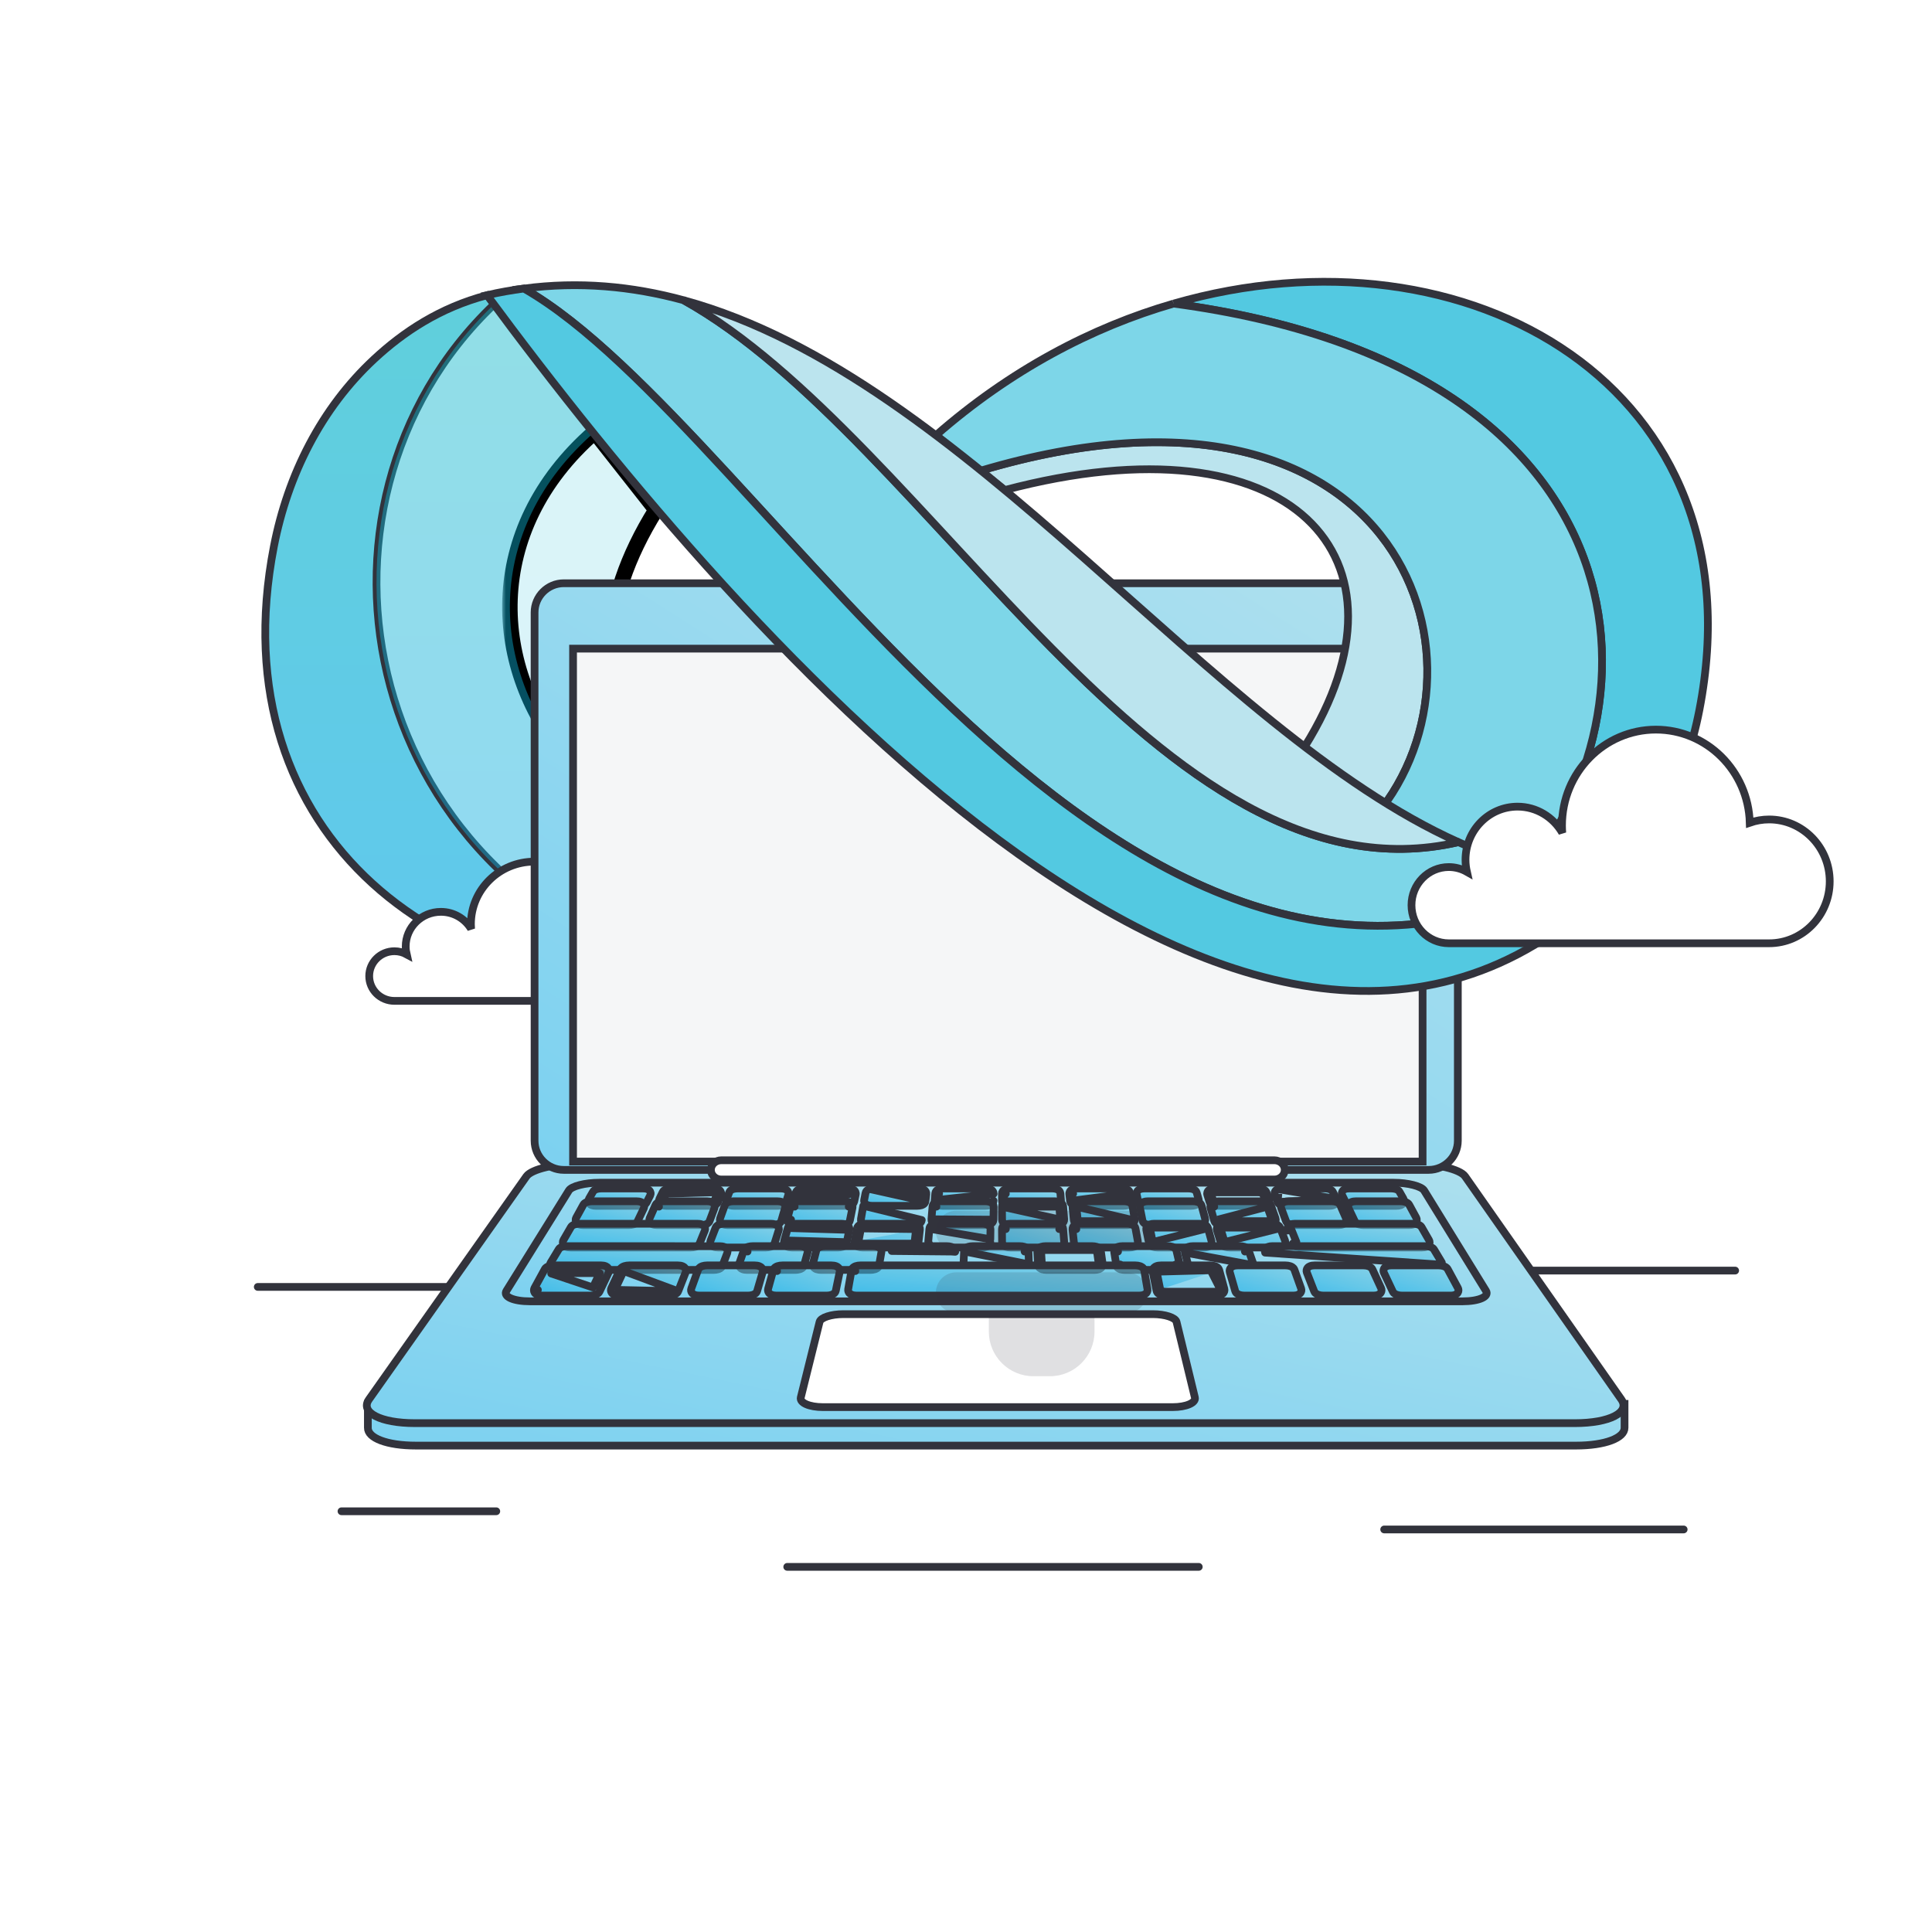 <?xml version="1.0" encoding="UTF-8"?> <svg xmlns="http://www.w3.org/2000/svg" width="250" height="250" viewBox="0 0 250 250" fill="none"><path d="M33.354 166.526H72.107" stroke="#32333C" stroke-linecap="round"></path><path d="M181.001 164.412H224.53" stroke="#32333C" stroke-linecap="round"></path><path d="M101.867 202.751H155.122" stroke="#32333C" stroke-linecap="round"></path><path d="M44.188 195.558H64.22" stroke="#32333C" stroke-linecap="round"></path><path d="M179.113 197.911H217.867" stroke="#32333C" stroke-linecap="round"></path><path fill-rule="evenodd" clip-rule="evenodd" d="M189.717 155.118C189.07 154.194 185.923 153.458 182.708 153.458H128.971H75.246C72.029 153.458 68.915 154.194 68.264 155.118C65.607 158.881 62.706 162.991 59.536 167.483L49.528 181.66H47.603V184.749V184.751C47.573 186.07 50.046 187.059 53.834 187.059H128.872H203.926C207.713 187.059 210.226 186.069 210.215 184.751V184.747V181.66H208.31L198.381 167.483C195.234 162.991 192.354 158.885 189.717 155.118Z" fill="white"></path><path fill-rule="evenodd" clip-rule="evenodd" d="M189.717 155.118C189.07 154.194 185.923 153.458 182.708 153.458H128.971H75.246C72.029 153.458 68.915 154.194 68.264 155.118C65.607 158.881 62.706 162.991 59.536 167.483L49.528 181.66H47.603V184.749V184.751C47.573 186.07 50.046 187.059 53.834 187.059H128.872H203.926C207.713 187.059 210.226 186.069 210.215 184.751V184.747V181.66H208.31L198.381 167.483C195.234 162.991 192.354 158.885 189.717 155.118Z" fill="url(#paint0_linear_1_558)" fill-opacity="0.55"></path><path d="M189.717 155.118C189.07 154.194 185.923 153.458 182.708 153.458H128.971H75.246C72.029 153.458 68.915 154.194 68.264 155.118C65.607 158.881 62.706 162.991 59.536 167.483L49.528 181.66H47.603V184.749V184.751C47.573 186.07 50.046 187.059 53.834 187.059H128.872H203.926C207.713 187.059 210.226 186.069 210.215 184.751V184.747V181.66H208.31L198.381 167.483C195.234 162.991 192.354 158.885 189.717 155.118" stroke="#32333C"></path><path fill-rule="evenodd" clip-rule="evenodd" d="M189.577 152.214C188.93 151.29 185.784 150.554 182.568 150.554H128.832H75.106C71.89 150.554 68.776 151.29 68.125 152.214C65.468 155.978 62.567 160.087 59.396 164.579C55.902 169.528 52.037 175.002 47.748 181.081C46.56 182.764 49.203 184.155 53.695 184.155H128.732H203.787C208.279 184.155 210.978 182.761 209.799 181.081C205.542 175.002 201.706 169.528 198.241 164.579C195.094 160.087 192.215 155.982 189.577 152.214Z" fill="white"></path><path fill-rule="evenodd" clip-rule="evenodd" d="M189.577 152.214C188.93 151.29 185.784 150.554 182.568 150.554H128.832H75.106C71.89 150.554 68.776 151.29 68.125 152.214C65.468 155.978 62.567 160.087 59.396 164.579C55.902 169.528 52.037 175.002 47.748 181.081C46.56 182.764 49.203 184.155 53.695 184.155H128.732H203.787C208.279 184.155 210.978 182.761 209.799 181.081C205.542 175.002 201.706 169.528 198.241 164.579C195.094 160.087 192.215 155.982 189.577 152.214Z" fill="url(#paint1_linear_1_558)" fill-opacity="0.55"></path><path d="M189.577 152.214C188.93 151.29 185.784 150.554 182.568 150.554H128.832H75.106C71.89 150.554 68.776 151.29 68.125 152.214C65.468 155.978 62.567 160.087 59.396 164.579C55.902 169.528 52.037 175.002 47.748 181.081C46.56 182.764 49.203 184.155 53.695 184.155H128.732H203.787C208.279 184.155 210.978 182.761 209.799 181.081C205.542 175.002 201.706 169.528 198.241 164.579C195.094 160.087 192.215 155.982 189.577 152.214" stroke="#32333C"></path><path fill-rule="evenodd" clip-rule="evenodd" d="M65.531 167.04C67.035 164.624 68.472 162.312 69.842 160.109C71.15 158.002 72.407 155.981 73.611 154.049C73.957 153.49 75.716 153.043 77.55 153.043H128.944H180.35C182.185 153.043 183.941 153.493 184.285 154.053C185.476 155.985 186.721 158.002 188.018 160.109C189.377 162.312 190.8 164.624 192.29 167.04C192.746 167.781 191.385 168.392 189.231 168.392H128.899H68.581C66.427 168.392 65.07 167.781 65.531 167.04Z" fill="white"></path><path fill-rule="evenodd" clip-rule="evenodd" d="M65.531 167.04C67.035 164.624 68.472 162.312 69.842 160.109C71.15 158.002 72.407 155.981 73.611 154.049C73.957 153.49 75.716 153.043 77.55 153.043H128.944H180.35C182.185 153.043 183.941 153.493 184.285 154.053C185.476 155.985 186.721 158.002 188.018 160.109C189.377 162.312 190.8 164.624 192.29 167.04C192.746 167.781 191.385 168.392 189.231 168.392H128.899H68.581C66.427 168.392 65.07 167.781 65.531 167.04Z" fill="url(#paint2_linear_1_558)" fill-opacity="0.55"></path><path d="M65.531 167.04C67.035 164.624 68.472 162.312 69.842 160.109C71.15 158.002 72.407 155.981 73.611 154.049C73.957 153.49 75.716 153.043 77.55 153.043H128.944H180.35C182.185 153.043 183.941 153.493 184.285 154.053C185.476 155.985 186.721 158.002 188.018 160.109C189.377 162.312 190.8 164.624 192.29 167.04C192.746 167.781 191.385 168.392 189.232 168.392H128.899H68.581C66.427 168.392 65.07 167.781 65.531 167.04" stroke="#32333C"></path><path d="M76.737 154.206L76.737 154.206L76.736 154.207C76.645 154.365 76.553 154.526 76.461 154.687C76.38 154.829 76.299 154.971 76.218 155.111L76.218 155.111L76.216 155.115C76.167 155.201 76.132 155.315 76.146 155.445C76.158 155.574 76.213 155.675 76.271 155.745C76.373 155.87 76.505 155.926 76.577 155.952C76.738 156.011 76.933 156.032 77.115 156.032H82.603C82.792 156.032 82.983 156.01 83.146 155.966C83.227 155.944 83.317 155.913 83.401 155.867C83.471 155.828 83.605 155.743 83.685 155.582C83.752 155.449 83.817 155.319 83.881 155.189C83.966 155.019 84.05 154.85 84.135 154.681C84.183 154.587 84.208 154.47 84.188 154.344C84.168 154.223 84.112 154.13 84.058 154.067C83.96 153.952 83.837 153.897 83.765 153.87C83.606 153.81 83.415 153.788 83.231 153.788H77.819C77.629 153.788 77.437 153.812 77.275 153.854C77.194 153.875 77.107 153.905 77.025 153.946C76.962 153.978 76.825 154.054 76.737 154.206Z" fill="url(#paint3_linear_1_558)" fill-opacity="0.55" stroke="#32333C" stroke-linejoin="round"></path><path d="M85.325 155.142C85.279 155.238 85.255 155.354 85.277 155.479C85.298 155.6 85.355 155.692 85.409 155.755C85.507 155.868 85.63 155.923 85.703 155.95C85.863 156.009 86.054 156.032 86.236 156.032H91.834C92.026 156.032 92.217 156.008 92.379 155.963C92.459 155.94 92.549 155.907 92.632 155.859C92.702 155.818 92.84 155.725 92.912 155.549L92.912 155.549C92.952 155.453 92.99 155.357 93.029 155.262C93.113 155.057 93.195 154.854 93.278 154.651C93.373 154.423 93.3 154.202 93.179 154.064C93.082 153.953 92.962 153.898 92.888 153.87C92.727 153.81 92.534 153.788 92.349 153.788H86.83C86.643 153.788 86.454 153.812 86.293 153.857C86.213 153.879 86.125 153.91 86.043 153.956C85.976 153.993 85.839 154.078 85.759 154.242L85.759 154.242L85.759 154.242C85.648 154.472 85.537 154.703 85.425 154.935C85.392 155.004 85.358 155.073 85.325 155.142ZM85.325 155.142C85.325 155.142 85.326 155.141 85.326 155.141L85.775 155.36M85.325 155.142C85.325 155.143 85.325 155.143 85.325 155.143L85.775 155.36M85.775 155.36C85.809 155.29 85.842 155.221 85.876 155.152C85.987 154.919 86.098 154.69 86.209 154.461L92.349 154.288C92.364 154.288 92.379 154.288 92.394 154.288C92.398 154.288 92.403 154.288 92.407 154.289C92.679 154.298 92.853 154.372 92.816 154.461C92.733 154.664 92.65 154.868 92.566 155.073C92.528 155.168 92.489 155.264 92.449 155.36C92.411 155.455 92.144 155.532 91.834 155.532H86.247C86.243 155.54 86.24 155.548 86.236 155.556C86.233 155.563 86.229 155.57 86.226 155.577M85.775 155.36C85.736 155.442 85.888 155.511 86.121 155.528C86.122 155.528 86.124 155.528 86.125 155.528C86.16 155.531 86.197 155.532 86.236 155.532H86.244C86.242 155.54 86.239 155.547 86.236 155.554C86.233 155.562 86.229 155.569 86.226 155.577M86.226 155.577C86.225 155.577 86.225 155.578 86.225 155.579L86.226 155.577Z" fill="url(#paint4_linear_1_558)" fill-opacity="0.55" stroke="#32333C" stroke-linejoin="round"></path><path d="M94.37 154.274L94.37 154.274L94.368 154.28C94.253 154.577 94.137 154.875 94.019 155.179C93.977 155.285 93.968 155.407 94.001 155.526C94.031 155.64 94.092 155.722 94.145 155.776C94.243 155.876 94.359 155.927 94.433 155.953C94.592 156.009 94.784 156.032 94.968 156.032H100.631C100.824 156.032 101.017 156.009 101.18 155.963C101.26 155.941 101.352 155.908 101.437 155.858C101.505 155.818 101.662 155.714 101.726 155.51L101.727 155.508C101.821 155.205 101.914 154.908 102.007 154.615L102.007 154.615L102.009 154.608C102.085 154.355 101.969 154.147 101.858 154.038C101.761 153.943 101.648 153.894 101.572 153.867C101.41 153.81 101.216 153.788 101.028 153.788H95.445C95.258 153.788 95.068 153.812 94.907 153.857C94.827 153.88 94.738 153.912 94.655 153.96C94.588 153.999 94.443 154.093 94.37 154.274ZM94.951 155.541L94.951 155.541L94.951 155.541Z" fill="url(#paint5_linear_1_558)" fill-opacity="0.55" stroke="#32333C" stroke-linejoin="round"></path><path d="M103.454 154.464L102.975 154.322C102.888 154.616 102.8 154.914 102.712 155.219C102.632 155.488 102.771 155.698 102.88 155.796C102.977 155.885 103.089 155.931 103.164 155.956C103.326 156.01 103.52 156.032 103.712 156.032H109.449C109.639 156.032 109.83 156.008 109.992 155.962C110.071 155.939 110.164 155.905 110.25 155.851C110.318 155.809 110.483 155.693 110.533 155.471L110.534 155.471L110.535 155.465C110.543 155.428 110.55 155.392 110.558 155.356C110.616 155.089 110.672 154.829 110.728 154.571L110.728 154.571C110.786 154.306 110.645 154.112 110.544 154.022C110.449 153.937 110.341 153.891 110.265 153.866C110.104 153.811 109.912 153.788 109.727 153.788H104.069C103.875 153.788 103.681 153.811 103.517 153.858C103.437 153.881 103.344 153.916 103.257 153.969C103.186 154.012 103.034 154.12 102.975 154.323L103.454 154.464ZM103.454 154.464C103.367 154.758 103.28 155.056 103.192 155.36L110.24 154.464C110.261 154.366 110.027 154.288 109.727 154.288H104.069C103.756 154.288 103.483 154.366 103.454 154.464Z" fill="url(#paint6_linear_1_558)" fill-opacity="0.55" stroke="#32333C" stroke-linejoin="round"></path><path d="M112.539 153.859C112.702 153.811 112.895 153.788 113.085 153.788H118.828C119.021 153.788 119.215 153.81 119.378 153.864C119.456 153.89 119.561 153.933 119.654 154.012C119.749 154.092 119.894 154.267 119.864 154.523M112.539 153.859L119.367 154.464M112.539 153.859C112.46 153.883 112.365 153.919 112.278 153.975C112.206 154.022 112.045 154.143 112.001 154.368C111.943 154.662 111.885 154.96 111.826 155.263C111.771 155.542 111.935 155.734 112.03 155.812C112.125 155.891 112.231 155.933 112.307 155.957C112.467 156.009 112.66 156.032 112.85 156.032H118.674C118.87 156.032 119.064 156.009 119.226 155.961C119.305 155.937 119.402 155.901 119.49 155.841C119.565 155.79 119.729 155.658 119.758 155.419M112.539 153.859L119.261 155.36M119.864 154.523C119.864 154.524 119.863 154.524 119.863 154.524L119.367 154.464M119.864 154.523C119.864 154.523 119.864 154.523 119.864 154.523L119.367 154.464M119.864 154.523C119.845 154.678 119.827 154.829 119.809 154.982C119.792 155.125 119.775 155.27 119.758 155.419M119.367 154.464C119.349 154.617 119.331 154.77 119.313 154.923C119.296 155.067 119.279 155.213 119.261 155.36M119.758 155.419C119.758 155.419 119.758 155.418 119.758 155.418L119.261 155.36M119.758 155.419L119.261 155.36" fill="url(#paint7_linear_1_558)" fill-opacity="0.55" stroke="#32333C" stroke-linejoin="round"></path><path d="M120.944 155.316L120.944 155.316C120.957 155.171 120.969 155.032 120.982 154.894C120.996 154.736 121.01 154.579 121.024 154.42L121.522 154.464L121.024 154.421C121.044 154.186 121.198 154.048 121.276 153.991C121.364 153.927 121.46 153.888 121.538 153.863C121.697 153.812 121.885 153.788 122.069 153.788H127.536C127.725 153.788 127.915 153.811 128.076 153.863C128.154 153.889 128.254 153.93 128.344 154C128.429 154.067 128.582 154.221 128.579 154.469L128.579 154.471L128.579 154.473L120.944 155.316ZM120.944 155.316L120.944 155.319M120.944 155.316L120.944 155.319M120.944 155.319C120.922 155.582 121.081 155.749 121.168 155.818M120.944 155.319L121.168 155.818M121.168 155.818C121.259 155.89 121.36 155.932 121.435 155.957M121.168 155.818L121.435 155.957M121.435 155.957C121.594 156.008 121.782 156.032 121.967 156.032M121.435 155.957L121.967 156.032M121.967 156.032H127.511M121.967 156.032H127.511M127.511 156.032C127.7 156.032 127.891 156.009 128.052 155.959M127.511 156.032L128.052 155.959M128.052 155.959C128.129 155.935 128.227 155.896 128.317 155.83M128.052 155.959L128.317 155.83M128.317 155.83C128.397 155.771 128.561 155.621 128.565 155.368L128.317 155.83Z" fill="url(#paint8_linear_1_558)" fill-opacity="0.55" stroke="#32333C" stroke-linejoin="round"></path><path d="M129.662 155.363C129.663 155.619 129.829 155.771 129.909 155.829C129.999 155.896 130.098 155.935 130.175 155.959C130.335 156.009 130.526 156.032 130.715 156.032H136.265C136.449 156.032 136.637 156.008 136.796 155.957C136.872 155.932 136.973 155.891 137.064 155.818C137.15 155.75 137.311 155.582 137.289 155.318C137.264 155.017 137.239 154.72 137.215 154.423L137.215 154.423C137.195 154.185 137.039 154.046 136.96 153.989C136.871 153.926 136.775 153.887 136.699 153.863C136.541 153.814 136.355 153.79 136.175 153.788L136.175 153.788H136.169H130.697C130.509 153.788 130.318 153.811 130.157 153.863C130.08 153.888 129.98 153.929 129.889 154C129.804 154.065 129.651 154.22 129.654 154.469L130.154 154.464L129.654 154.468C129.655 154.615 129.656 154.762 129.658 154.909L129.658 154.915C129.659 155.064 129.661 155.213 129.662 155.363ZM129.662 155.363C129.662 155.362 129.662 155.362 129.662 155.362L130.162 155.36L129.662 155.363C129.662 155.363 129.662 155.363 129.662 155.363Z" fill="url(#paint9_linear_1_558)" fill-opacity="0.55" stroke="#32333C" stroke-linejoin="round"></path><path d="M138.469 155.414L138.469 155.414C138.451 155.249 138.432 155.087 138.414 154.924C138.399 154.788 138.384 154.653 138.369 154.516L138.866 154.461L138.369 154.519C138.339 154.262 138.485 154.087 138.582 154.007C138.676 153.929 138.782 153.886 138.859 153.861C139.021 153.809 139.215 153.788 139.406 153.788H145.154C145.342 153.788 145.534 153.81 145.697 153.857C145.776 153.88 145.871 153.915 145.959 153.972C146.033 154.019 146.195 154.141 146.238 154.368M138.469 155.414L145.746 154.461M138.469 155.414L138.469 155.416C138.496 155.655 138.66 155.788 138.735 155.84C138.824 155.9 138.92 155.937 138.999 155.96C139.162 156.009 139.357 156.032 139.553 156.032H145.382C145.572 156.032 145.765 156.009 145.925 155.957C146.001 155.933 146.107 155.89 146.202 155.812C146.296 155.735 146.461 155.546 146.408 155.267M138.469 155.414L145.917 155.359M146.238 154.368C146.238 154.369 146.238 154.37 146.238 154.371L145.746 154.461M146.238 154.368C146.238 154.368 146.238 154.368 146.238 154.367L145.746 154.461M146.238 154.368C146.295 154.666 146.351 154.965 146.408 155.267M145.746 154.461C145.803 154.759 145.86 155.057 145.917 155.359M146.408 155.267C146.408 155.267 146.408 155.266 146.408 155.266L145.917 155.359M146.408 155.267L145.917 155.359" fill="url(#paint10_linear_1_558)" fill-opacity="0.55" stroke="#32333C" stroke-linejoin="round"></path><path d="M147.089 154.563L147.089 154.563C147.124 154.732 147.16 154.902 147.196 155.072C147.223 155.202 147.251 155.332 147.278 155.462L147.278 155.462L147.278 155.464C147.327 155.69 147.492 155.807 147.561 155.85C147.647 155.904 147.741 155.939 147.82 155.962C147.981 156.008 148.173 156.032 148.363 156.032H154.106C154.295 156.032 154.49 156.011 154.652 155.958C154.727 155.933 154.841 155.887 154.939 155.797C155.052 155.694 155.183 155.487 155.108 155.222L155.108 155.222L155.092 155.166C155.011 154.882 154.931 154.603 154.851 154.324L154.851 154.324L154.851 154.322C154.791 154.116 154.637 154.008 154.565 153.965C154.478 153.912 154.385 153.878 154.305 153.856C154.141 153.81 153.948 153.788 153.756 153.788H148.092C147.908 153.788 147.718 153.81 147.558 153.863C147.482 153.888 147.374 153.933 147.278 154.017C147.176 154.106 147.034 154.299 147.089 154.563Z" fill="url(#paint11_linear_1_558)" fill-opacity="0.55" stroke="#32333C" stroke-linejoin="round"></path><path d="M156.504 155.503C156.566 155.706 156.72 155.812 156.791 155.854C156.878 155.906 156.971 155.939 157.051 155.961C157.215 156.007 157.408 156.029 157.599 156.029C158.538 156.029 159.48 156.029 160.424 156.03L160.428 156.03C161.373 156.031 162.32 156.032 163.266 156.032C163.451 156.032 163.643 156.009 163.804 155.952C163.879 155.925 163.996 155.874 164.094 155.772C164.212 155.649 164.312 155.431 164.221 155.183L164.221 155.183L164.219 155.177L164.182 155.082C164.079 154.813 163.977 154.548 163.875 154.282L163.875 154.282L163.875 154.281C163.804 154.097 163.66 154.001 163.59 153.96C163.505 153.91 163.414 153.878 163.335 153.856C163.173 153.81 162.983 153.788 162.797 153.788H157.21C157.023 153.788 156.83 153.809 156.669 153.864C156.594 153.89 156.48 153.938 156.382 154.032C156.267 154.142 156.15 154.351 156.228 154.606L156.228 154.606L156.228 154.608L156.228 154.608C156.32 154.905 156.411 155.202 156.504 155.503ZM156.504 155.503C156.504 155.503 156.504 155.502 156.504 155.502L156.982 155.356M156.504 155.503C156.504 155.503 156.504 155.504 156.504 155.504L156.982 155.356M156.982 155.356C156.889 155.055 156.798 154.758 156.706 154.461C156.676 154.362 156.9 154.288 157.21 154.288H162.797C163.094 154.288 163.371 154.362 163.408 154.461C163.51 154.726 163.612 154.992 163.715 155.261L163.752 155.356C163.787 155.451 163.581 155.527 163.295 155.532L163.285 155.536L163.284 155.532C163.278 155.532 163.272 155.532 163.266 155.532C162.318 155.532 161.37 155.531 160.424 155.53C159.48 155.529 158.538 155.529 157.599 155.529C157.286 155.529 157.012 155.455 156.982 155.356Z" fill="url(#paint12_linear_1_558)" fill-opacity="0.55" stroke="#32333C" stroke-linejoin="round"></path><path d="M165.358 153.867C165.518 153.809 165.708 153.788 165.888 153.788H171.412C171.602 153.788 171.791 153.81 171.954 153.856C172.034 153.878 172.124 153.91 172.207 153.958C172.279 153.999 172.408 154.086 172.484 154.245C172.591 154.468 172.697 154.692 172.805 154.917C172.84 154.991 172.876 155.066 172.912 155.141L165.358 153.867ZM165.358 153.867C165.285 153.894 165.165 153.947 165.067 154.054M165.358 153.867L165.067 154.054M165.067 154.054C165.013 154.113 164.956 154.199 164.93 154.313M165.067 154.054L164.93 154.313M164.93 154.313C164.902 154.431 164.916 154.548 164.956 154.647M164.93 154.313L164.956 154.647M164.956 154.647L165.42 154.461M164.956 154.647L165.42 154.461M165.42 154.461L164.956 154.646C165.075 154.944 165.195 155.242 165.317 155.543M165.42 154.461L165.317 155.543M165.317 155.543C165.389 155.723 165.531 155.817 165.6 155.858C165.685 155.907 165.775 155.939 165.855 155.962C166.018 156.008 166.208 156.032 166.396 156.032H171.999C172.184 156.032 172.379 156.01 172.542 155.948C172.617 155.919 172.743 155.861 172.842 155.739C172.896 155.671 172.946 155.578 172.962 155.46C172.979 155.34 172.954 155.23 172.912 155.141L165.317 155.543Z" fill="url(#paint13_linear_1_558)" fill-opacity="0.55" stroke="#32333C" stroke-linejoin="round"></path><path d="M173.681 154.669L173.681 154.669L173.686 154.68C173.799 154.906 173.911 155.134 174.025 155.366C174.061 155.437 174.096 155.509 174.132 155.581L174.132 155.581L174.132 155.582C174.212 155.744 174.349 155.829 174.417 155.866C174.499 155.911 174.588 155.942 174.669 155.964C174.832 156.008 175.024 156.032 175.215 156.032H180.707C180.889 156.032 181.083 156.011 181.245 155.953C181.316 155.927 181.448 155.87 181.55 155.746C181.608 155.676 181.663 155.576 181.677 155.447C181.69 155.317 181.656 155.202 181.607 155.116L181.606 155.114C181.435 154.81 181.264 154.509 181.094 154.211C181.007 154.057 180.871 153.979 180.805 153.946C180.722 153.903 180.633 153.874 180.552 153.853C180.389 153.81 180.197 153.788 180.009 153.788H174.593C174.412 153.788 174.22 153.809 174.061 153.868C173.988 153.895 173.864 153.95 173.765 154.065C173.711 154.128 173.656 154.22 173.635 154.339C173.614 154.461 173.637 154.576 173.681 154.669Z" fill="url(#paint14_linear_1_558)" fill-opacity="0.55" stroke="#32333C" stroke-linejoin="round"></path><path d="M75.48 155.897L75.48 155.897C75.332 156.166 75.184 156.436 75.035 156.707C74.876 156.997 74.715 157.288 74.553 157.583C74.506 157.668 74.474 157.778 74.484 157.903C74.493 158.027 74.542 158.128 74.598 158.202C74.697 158.334 74.831 158.398 74.909 158.429C75.08 158.496 75.288 158.521 75.485 158.521H81.366C81.57 158.521 81.774 158.495 81.949 158.444C82.035 158.419 82.129 158.384 82.216 158.334C82.291 158.29 82.421 158.201 82.498 158.042L82.498 158.042L82.5 158.039C82.554 157.925 82.609 157.811 82.663 157.698C82.879 157.246 83.093 156.799 83.307 156.355L83.308 156.352C83.35 156.262 83.374 156.153 83.359 156.034C83.343 155.916 83.294 155.822 83.24 155.754C83.142 155.629 83.013 155.567 82.936 155.537C82.767 155.471 82.564 155.447 82.371 155.447H76.612C76.413 155.447 76.21 155.473 76.036 155.52C75.95 155.543 75.857 155.576 75.771 155.622C75.698 155.661 75.564 155.743 75.48 155.897Z" fill="url(#paint15_linear_1_558)" fill-opacity="0.55" stroke="#32333C" stroke-linejoin="round"></path><path d="M84.072 157.617L84.072 157.617L84.072 157.618C83.98 157.827 84.024 158.043 84.139 158.196C84.231 158.321 84.354 158.387 84.434 158.421C84.603 158.494 84.807 158.521 84.999 158.521H90.724C90.926 158.521 91.127 158.493 91.297 158.437C91.382 158.41 91.475 158.371 91.56 158.315C91.636 158.264 91.76 158.165 91.824 157.996L91.824 157.995C91.921 157.736 92.017 157.479 92.113 157.223C92.227 156.919 92.34 156.617 92.453 156.317L92.453 156.317L92.454 156.314C92.531 156.104 92.475 155.898 92.363 155.756C92.27 155.638 92.151 155.576 92.071 155.543C91.904 155.473 91.703 155.447 91.512 155.447H85.904C85.711 155.447 85.515 155.475 85.348 155.526C85.265 155.551 85.174 155.587 85.09 155.639C85.016 155.683 84.887 155.776 84.814 155.941L85.273 156.141L84.816 155.939C84.714 156.169 84.611 156.399 84.509 156.631C84.364 156.958 84.219 157.287 84.072 157.617Z" fill="url(#paint16_linear_1_558)" fill-opacity="0.55" stroke="#32333C" stroke-linejoin="round"></path><path d="M93.786 155.97L93.786 155.97L93.785 155.972C93.587 156.525 93.385 157.086 93.183 157.649C93.1 157.877 93.176 158.088 93.289 158.221C93.384 158.333 93.502 158.392 93.582 158.425C93.751 158.494 93.955 158.521 94.15 158.521H99.988C100.192 158.521 100.396 158.493 100.568 158.438C100.653 158.411 100.749 158.372 100.836 158.314C100.912 158.263 101.051 158.152 101.107 157.959C101.205 157.621 101.303 157.282 101.4 156.947C101.465 156.723 101.529 156.501 101.593 156.28L101.593 156.279C101.662 156.041 101.563 155.839 101.454 155.723C101.358 155.622 101.244 155.567 101.164 155.537C100.997 155.473 100.795 155.447 100.6 155.447H94.883C94.688 155.447 94.49 155.475 94.323 155.526C94.24 155.552 94.147 155.589 94.061 155.643C93.988 155.689 93.852 155.79 93.786 155.97Z" fill="url(#paint17_linear_1_558)" fill-opacity="0.55" stroke="#32333C" stroke-linejoin="round"></path><path d="M101.881 157.687C101.813 157.932 101.921 158.134 102.029 158.246C102.126 158.345 102.24 158.399 102.322 158.43C102.493 158.494 102.7 158.521 102.903 158.521H108.866C109.068 158.521 109.271 158.493 109.442 158.437C109.526 158.41 109.623 158.369 109.712 158.308C109.789 158.254 109.935 158.131 109.978 157.918L109.978 157.918C110.062 157.499 110.147 157.081 110.23 156.666C110.259 156.524 110.288 156.382 110.316 156.24M101.881 157.687C101.881 157.687 101.881 157.686 101.881 157.686L102.363 157.819L101.881 157.687C101.881 157.687 101.881 157.687 101.881 157.687ZM101.881 157.687C101.952 157.428 102.023 157.169 102.093 156.911C102.176 156.609 102.258 156.307 102.34 156.009L102.822 156.141L102.339 156.012C102.394 155.809 102.54 155.696 102.615 155.647C102.703 155.59 102.799 155.552 102.883 155.526C103.053 155.474 103.255 155.447 103.457 155.447H109.298C109.492 155.447 109.691 155.474 109.858 155.535C109.937 155.564 110.047 155.614 110.141 155.704C110.242 155.801 110.367 155.99 110.316 156.24M110.316 156.24C110.316 156.24 110.316 156.241 110.316 156.241L109.826 156.141L110.316 156.24C110.316 156.24 110.316 156.24 110.316 156.24Z" fill="url(#paint18_linear_1_558)" fill-opacity="0.55" stroke="#32333C" stroke-linejoin="round"></path><path d="M119.275 157.873L119.275 157.872L112.193 156.141L111.701 156.056L111.701 156.056L111.41 157.734C111.41 157.734 111.41 157.734 111.41 157.734C111.41 157.734 111.41 157.734 111.41 157.734C111.367 157.976 111.486 158.159 111.584 158.255C111.676 158.346 111.784 158.398 111.865 158.429C112.033 158.493 112.234 158.521 112.429 158.521H118.195C118.397 158.521 118.598 158.493 118.767 158.433C118.851 158.404 118.949 158.359 119.038 158.289C119.122 158.222 119.252 158.086 119.275 157.873Z" fill="url(#paint19_linear_1_558)" fill-opacity="0.55" stroke="#32333C" stroke-linejoin="round"></path><path d="M120.529 157.777L120.529 157.777C120.566 157.351 120.602 156.926 120.637 156.504C120.649 156.369 120.66 156.234 120.671 156.099L121.17 156.141L120.671 156.101C120.69 155.869 120.837 155.729 120.918 155.667C121.008 155.6 121.106 155.557 121.188 155.53C121.354 155.474 121.552 155.447 121.747 155.447H127.508C127.707 155.447 127.907 155.474 128.075 155.531C128.156 155.559 128.258 155.603 128.349 155.677C128.437 155.748 128.58 155.902 128.579 156.143L128.579 156.149L128.579 156.149C128.573 156.543 128.568 156.941 128.562 157.342C128.56 157.503 128.558 157.665 128.556 157.826L120.529 157.777ZM120.529 157.777L120.529 157.779M120.529 157.777L120.529 157.779M120.529 157.779C120.509 158.024 120.644 158.192 120.736 158.273M120.529 157.779L120.736 158.273M120.736 158.273C120.828 158.354 120.933 158.402 121.015 158.432M120.736 158.273L121.015 158.432M121.015 158.432C121.184 158.493 121.386 158.521 121.584 158.521M121.015 158.432L121.584 158.521M121.584 158.521H127.467M121.584 158.521H127.467M127.467 158.521C127.671 158.521 127.875 158.493 128.046 158.434M127.467 158.521L128.046 158.434M128.046 158.434C128.129 158.406 128.231 158.36 128.323 158.286M128.046 158.434L128.323 158.286M128.323 158.286C128.409 158.217 128.552 158.065 128.556 157.827L128.323 158.286Z" fill="url(#paint20_linear_1_558)" fill-opacity="0.55" stroke="#32333C" stroke-linejoin="round"></path><path d="M129.654 156.143L129.654 156.143C129.653 155.901 129.797 155.747 129.884 155.677C129.976 155.603 130.078 155.559 130.159 155.531C130.327 155.474 130.528 155.447 130.726 155.447H136.496C136.691 155.447 136.889 155.474 137.057 155.531C137.139 155.559 137.239 155.602 137.329 155.672C137.413 155.737 137.554 155.878 137.572 156.105M129.654 156.143L137.073 156.144M129.654 156.143L129.654 156.146C129.654 156.238 129.655 156.33 129.656 156.423C129.66 156.886 129.664 157.354 129.669 157.824L129.669 157.825C129.671 158.063 129.814 158.215 129.9 158.286C129.992 158.36 130.094 158.405 130.177 158.434C130.348 158.493 130.553 158.521 130.756 158.521H136.648C136.847 158.521 137.049 158.493 137.218 158.432C137.3 158.402 137.404 158.354 137.497 158.273C137.588 158.192 137.723 158.025 137.704 157.781M129.654 156.143L137.205 157.819M137.572 156.105C137.572 156.106 137.572 156.108 137.572 156.109L137.073 156.144M137.572 156.105C137.571 156.105 137.571 156.105 137.571 156.104L137.073 156.144M137.572 156.105C137.616 156.656 137.66 157.217 137.704 157.781M137.073 156.144C137.118 156.695 137.162 157.256 137.205 157.819M137.704 157.781C137.704 157.78 137.704 157.779 137.704 157.778L137.205 157.819M137.704 157.781L137.205 157.819" fill="url(#paint21_linear_1_558)" fill-opacity="0.55" stroke="#32333C" stroke-linejoin="round"></path><path d="M138.949 157.869C138.97 158.084 139.101 158.22 139.185 158.288C139.274 158.359 139.372 158.404 139.455 158.433C139.625 158.493 139.826 158.521 140.028 158.521H145.802C145.998 158.521 146.198 158.493 146.367 158.429C146.448 158.398 146.555 158.346 146.648 158.256C146.746 158.161 146.865 157.979 146.824 157.737L146.824 157.736C146.747 157.283 146.672 156.833 146.596 156.386C146.578 156.278 146.559 156.169 146.541 156.061C146.505 155.848 146.364 155.722 146.287 155.665C146.2 155.602 146.105 155.56 146.023 155.533C145.857 155.476 145.66 155.447 145.465 155.447H139.811C139.616 155.447 139.416 155.473 139.248 155.536C139.167 155.567 139.061 155.618 138.969 155.706C138.872 155.798 138.76 155.967 138.783 156.194C138.806 156.427 138.829 156.663 138.853 156.9C138.885 157.221 138.917 157.545 138.949 157.869ZM138.949 157.869C138.949 157.868 138.949 157.867 138.949 157.866L139.447 157.819M138.949 157.869C138.949 157.869 138.949 157.869 138.949 157.87L139.447 157.819M139.447 157.819C139.457 157.93 139.709 158.021 140.028 158.021H145.802C146.109 158.021 146.349 157.93 146.331 157.819L139.28 156.144C139.304 156.379 139.327 156.615 139.351 156.852C139.382 157.173 139.414 157.496 139.447 157.819Z" fill="url(#paint22_linear_1_558)" fill-opacity="0.55" stroke="#32333C" stroke-linejoin="round"></path><path d="M147.502 156.24L147.502 156.24L147.502 156.241C147.545 156.46 147.589 156.678 147.632 156.898C147.698 157.235 147.765 157.574 147.832 157.916L147.832 157.916L147.833 157.92C147.877 158.132 148.022 158.254 148.099 158.308C148.187 158.369 148.284 158.41 148.368 158.437C148.539 158.493 148.742 158.521 148.943 158.521H154.915C155.118 158.521 155.325 158.494 155.496 158.43C155.578 158.399 155.692 158.345 155.788 158.247C155.896 158.137 156.005 157.936 155.939 157.69L155.939 157.689C155.787 157.126 155.638 156.569 155.49 156.015L155.49 156.015L155.489 156.013C155.434 155.812 155.29 155.7 155.216 155.651C155.128 155.594 155.033 155.555 154.949 155.529C154.778 155.475 154.575 155.447 154.372 155.447H148.524C148.328 155.447 148.127 155.475 147.96 155.537C147.88 155.567 147.772 155.618 147.679 155.707C147.58 155.801 147.453 155.988 147.502 156.24Z" fill="url(#paint23_linear_1_558)" fill-opacity="0.55" stroke="#32333C" stroke-linejoin="round"></path><path d="M164.58 157.819L165.051 157.652C164.92 157.282 164.79 156.915 164.66 156.55C164.593 156.359 164.525 156.168 164.457 155.977L164.457 155.977L164.457 155.976C164.392 155.795 164.256 155.694 164.184 155.647C164.099 155.593 164.006 155.555 163.923 155.529C163.755 155.476 163.556 155.447 163.359 155.447H157.635C157.437 155.447 157.235 155.474 157.066 155.54C156.986 155.571 156.873 155.626 156.778 155.727C156.671 155.842 156.571 156.044 156.641 156.285L157.121 156.144L156.64 156.281C156.714 156.541 156.787 156.799 156.861 157.058C156.946 157.356 157.031 157.654 157.117 157.956M164.58 157.819L165.051 157.65C165.133 157.879 165.056 158.09 164.943 158.222C164.849 158.333 164.731 158.393 164.651 158.425C164.481 158.494 164.278 158.521 164.083 158.521H158.237C158.033 158.521 157.829 158.493 157.656 158.438C157.572 158.411 157.476 158.372 157.388 158.313C157.312 158.262 157.172 158.151 157.117 157.956M164.58 157.819C164.62 157.93 164.393 158.021 164.083 158.021H158.237C157.914 158.021 157.629 157.93 157.598 157.819M164.58 157.819C164.449 157.45 164.319 157.082 164.189 156.717C164.121 156.526 164.054 156.335 163.986 156.144L157.598 157.819M157.117 157.956C157.117 157.955 157.117 157.954 157.117 157.954L157.598 157.819M157.117 157.956C157.117 157.956 157.117 157.956 157.117 157.956L157.598 157.819" fill="url(#paint24_linear_1_558)" fill-opacity="0.55" stroke="#32333C" stroke-linejoin="round"></path><path d="M165.779 156.313L165.779 156.313L165.78 156.315C165.921 156.698 166.064 157.084 166.207 157.471C166.272 157.644 166.336 157.818 166.4 157.992C166.465 158.168 166.597 158.269 166.671 158.317C166.756 158.372 166.849 158.411 166.933 158.437C167.103 158.492 167.303 158.521 167.501 158.521H173.233C173.429 158.521 173.635 158.494 173.806 158.419C173.888 158.384 174.012 158.315 174.103 158.186C174.216 158.028 174.249 157.816 174.162 157.618C174.111 157.502 174.06 157.386 174.01 157.271C173.814 156.825 173.619 156.382 173.427 155.942C173.357 155.782 173.234 155.689 173.159 155.643C173.075 155.59 172.984 155.553 172.901 155.527C172.732 155.475 172.535 155.447 172.337 155.447H166.723C166.534 155.447 166.336 155.474 166.17 155.542C166.091 155.574 165.974 155.634 165.881 155.746C165.769 155.88 165.697 156.089 165.779 156.313Z" fill="url(#paint25_linear_1_558)" fill-opacity="0.55" stroke="#32333C" stroke-linejoin="round"></path><path d="M174.51 156.35L174.51 156.35L174.512 156.353C174.626 156.595 174.741 156.836 174.856 157.077C175.006 157.395 175.158 157.714 175.311 158.037L175.311 158.038C175.388 158.199 175.519 158.289 175.594 158.333C175.681 158.383 175.775 158.419 175.861 158.444C176.036 158.494 176.241 158.521 176.444 158.521H182.333C182.53 158.521 182.739 158.496 182.91 158.428C182.988 158.397 183.121 158.334 183.22 158.203C183.275 158.131 183.324 158.031 183.335 157.909C183.347 157.785 183.316 157.674 183.269 157.587L183.269 157.587L183.267 157.584C183.16 157.387 183.054 157.192 182.948 156.999C182.747 156.63 182.548 156.265 182.35 155.9L182.35 155.9L182.348 155.898C182.264 155.744 182.131 155.662 182.058 155.623C181.972 155.577 181.879 155.544 181.793 155.52C181.619 155.473 181.415 155.447 181.215 155.447H175.45C175.256 155.447 175.052 155.471 174.884 155.538C174.806 155.568 174.678 155.63 174.581 155.754C174.527 155.822 174.477 155.915 174.461 156.032C174.445 156.151 174.468 156.26 174.51 156.35Z" fill="url(#paint26_linear_1_558)" fill-opacity="0.55" stroke="#32333C" stroke-linejoin="round"></path><path d="M73.876 158.788L73.876 158.788L73.873 158.794C73.552 159.35 73.23 159.907 72.903 160.47L72.903 160.47L72.902 160.472C72.855 160.553 72.821 160.658 72.825 160.778C72.829 160.899 72.87 161.001 72.923 161.079C73.018 161.22 73.153 161.291 73.233 161.325C73.407 161.398 73.619 161.425 73.82 161.425H79.024H79.866H89.389C89.599 161.425 89.805 161.396 89.981 161.342C90.067 161.316 90.162 161.278 90.248 161.224C90.324 161.176 90.454 161.079 90.522 160.91C90.753 160.346 90.979 159.79 91.204 159.233C91.293 159.017 91.236 158.8 91.116 158.653C91.019 158.534 90.895 158.473 90.816 158.442C90.646 158.375 90.442 158.351 90.245 158.351H80.924H80.1H75.007C74.804 158.351 74.599 158.377 74.425 158.425C74.338 158.449 74.246 158.482 74.16 158.528C74.086 158.568 73.961 158.646 73.876 158.788Z" fill="url(#paint27_linear_1_558)" fill-opacity="0.55" stroke="#32333C" stroke-linejoin="round"></path><path d="M92.599 158.861L92.599 158.861C92.67 158.679 92.813 158.582 92.885 158.539C92.972 158.487 93.066 158.452 93.151 158.427C93.323 158.377 93.525 158.351 93.726 158.351H99.746C99.947 158.351 100.152 158.376 100.322 158.437C100.402 158.465 100.519 158.518 100.618 158.618C100.732 158.734 100.84 158.946 100.76 159.195C100.587 159.752 100.412 160.308 100.235 160.871L100.235 160.873C100.173 161.067 100.028 161.175 99.953 161.222C99.864 161.278 99.767 161.316 99.68 161.343C99.503 161.396 99.293 161.425 99.082 161.425H92.931C92.73 161.425 92.522 161.397 92.35 161.33C92.269 161.298 92.149 161.24 92.052 161.129C91.934 160.995 91.853 160.776 91.945 160.54L92.599 158.861ZM92.599 158.861L92.598 158.863M92.599 158.861L92.598 158.863M92.598 158.863C92.439 159.273 92.279 159.683 92.118 160.097M92.598 158.863L92.118 160.097M92.118 160.097C92.06 160.244 92.003 160.391 91.945 160.539L92.118 160.097Z" fill="url(#paint28_linear_1_558)" fill-opacity="0.55" stroke="#32333C" stroke-linejoin="round"></path><path d="M101.939 158.904L101.939 158.904C101.996 158.707 102.139 158.598 102.215 158.549C102.302 158.492 102.398 158.455 102.481 158.429C102.652 158.377 102.853 158.351 103.054 158.351H108.884C109.078 158.351 109.277 158.377 109.444 158.438C109.523 158.467 109.633 158.517 109.728 158.607C109.83 158.705 109.953 158.895 109.901 159.145L101.939 158.904ZM101.939 158.904L101.938 158.91C101.8 159.402 101.662 159.893 101.522 160.391C101.504 160.456 101.486 160.52 101.468 160.585M101.939 158.904L109.901 159.146L109.901 159.146C109.786 159.703 109.671 160.259 109.554 160.823L109.553 160.824C109.509 161.034 109.366 161.155 109.288 161.209C109.2 161.271 109.103 161.312 109.019 161.34C108.847 161.396 108.644 161.425 108.442 161.425H102.485C102.281 161.425 102.074 161.397 101.902 161.331C101.82 161.3 101.706 161.244 101.61 161.143C101.501 161.029 101.4 160.827 101.468 160.585M101.468 160.585C101.468 160.585 101.468 160.585 101.468 160.584L101.949 160.721M101.468 160.585C101.468 160.586 101.468 160.586 101.468 160.586L101.949 160.721M101.949 160.721C101.918 160.832 102.155 160.925 102.485 160.925H108.442C108.759 160.925 109.041 160.832 109.064 160.721L102.004 160.526C101.986 160.591 101.967 160.656 101.949 160.721Z" fill="url(#paint29_linear_1_558)" fill-opacity="0.55" stroke="#32333C" stroke-linejoin="round"></path><path d="M110.898 158.95L110.898 158.95C110.94 158.73 111.093 158.607 111.169 158.555C111.258 158.494 111.355 158.456 111.438 158.43C111.608 158.377 111.809 158.351 112.007 158.351H117.979C118.181 158.351 118.384 158.376 118.553 158.435C118.634 158.464 118.741 158.511 118.835 158.595C118.932 158.681 119.064 158.855 119.036 159.101M110.898 158.95L118.539 159.044M110.898 158.95L110.898 158.952C110.842 159.25 110.786 159.546 110.73 159.844C110.681 160.104 110.632 160.364 110.583 160.628M110.898 158.95L111.389 159.044C111.334 159.341 111.277 159.639 111.221 159.937C111.172 160.198 111.123 160.459 111.074 160.721M119.036 159.101C119.035 159.102 119.035 159.103 119.035 159.104L118.539 159.044M119.036 159.101C119.036 159.101 119.036 159.101 119.036 159.1L118.539 159.044M119.036 159.101C119.007 159.357 118.978 159.613 118.949 159.869C118.914 160.17 118.88 160.472 118.846 160.777L118.845 160.779C118.82 161.001 118.679 161.136 118.596 161.198C118.506 161.267 118.406 161.31 118.321 161.338C118.148 161.397 117.941 161.425 117.731 161.425H111.629C111.427 161.425 111.221 161.397 111.05 161.334C110.968 161.304 110.858 161.253 110.763 161.164C110.663 161.07 110.534 160.881 110.583 160.628M118.539 159.044C118.51 159.3 118.481 159.556 118.452 159.813C118.418 160.114 118.383 160.417 118.349 160.721C118.336 160.832 118.069 160.925 117.731 160.925H111.629C111.305 160.925 111.052 160.832 111.074 160.721M110.583 160.628C110.582 160.628 110.582 160.629 110.582 160.629L111.074 160.721M110.583 160.628C110.583 160.627 110.583 160.626 110.583 160.625L111.074 160.721" fill="url(#paint30_linear_1_558)" fill-opacity="0.55" stroke="#32333C" stroke-linejoin="round"></path><path d="M120.26 159L120.26 159C120.281 158.77 120.427 158.631 120.509 158.57C120.598 158.502 120.696 158.46 120.778 158.433C120.944 158.377 121.141 158.351 121.335 158.351H127.094C127.292 158.351 127.492 158.377 127.66 158.434C127.741 158.461 127.843 158.506 127.935 158.58C128.023 158.65 128.167 158.805 128.165 159.047L128.165 159.051L128.165 159.051C128.159 159.484 128.153 159.918 128.147 160.355L120.26 159ZM120.26 159L120.26 159.001M120.26 159L120.26 159.001M120.26 159.001C120.213 159.558 120.165 160.114 120.115 160.678L120.115 160.678M120.26 159.001L120.115 160.678M120.115 160.678C120.094 160.922 120.227 161.09 120.319 161.172M120.115 160.678L120.319 161.172M120.319 161.172C120.411 161.255 120.516 161.304 120.598 161.334M120.319 161.172L120.598 161.334M120.598 161.334C120.767 161.396 120.97 161.425 121.169 161.425M120.598 161.334L121.169 161.425M121.169 161.425H127.053M121.169 161.425H127.053M127.053 161.425C127.257 161.425 127.462 161.396 127.633 161.337M127.053 161.425L127.633 161.337M127.633 161.337C127.717 161.307 127.819 161.262 127.91 161.187M127.633 161.337L127.91 161.187M127.91 161.187C127.996 161.117 128.138 160.965 128.141 160.728L127.91 161.187Z" fill="url(#paint31_linear_1_558)" fill-opacity="0.55" stroke="#32333C" stroke-linejoin="round"></path><path d="M137.568 159.004C137.549 158.772 137.402 158.632 137.32 158.57C137.231 158.502 137.132 158.46 137.051 158.433C136.884 158.377 136.687 158.351 136.493 158.351H130.726C130.527 158.351 130.327 158.377 130.159 158.434C130.078 158.461 129.975 158.506 129.883 158.58C129.795 158.651 129.65 158.807 129.654 159.051L130.154 159.044L129.654 159.048C129.656 159.399 129.659 159.75 129.663 160.103C129.664 160.31 129.666 160.517 129.668 160.725L129.668 160.728C129.671 160.964 129.812 161.116 129.898 161.187C129.99 161.262 130.092 161.307 130.176 161.336C130.347 161.396 130.552 161.425 130.757 161.425H136.649C136.848 161.425 137.05 161.396 137.22 161.334C137.302 161.304 137.406 161.255 137.498 161.174C137.589 161.093 137.723 160.925 137.704 160.682L137.704 160.681C137.691 160.522 137.678 160.365 137.665 160.208C137.633 159.804 137.6 159.404 137.568 159.004ZM137.568 159.004C137.568 159.004 137.568 159.004 137.568 159.005L137.069 159.044L137.568 159.003C137.568 159.003 137.568 159.003 137.568 159.004Z" fill="url(#paint32_linear_1_558)" fill-opacity="0.55" stroke="#32333C" stroke-linejoin="round"></path><path d="M138.964 160.775L138.964 160.776C138.989 160.998 139.13 161.135 139.213 161.198C139.304 161.267 139.404 161.31 139.488 161.338C139.662 161.397 139.869 161.425 140.078 161.425H146.188C146.39 161.425 146.596 161.397 146.767 161.334C146.849 161.304 146.958 161.254 147.053 161.166C147.151 161.074 147.283 160.888 147.238 160.635L147.238 160.635L147.237 160.63C147.133 160.067 147.032 159.511 146.93 158.954L146.93 158.954L146.93 158.95C146.887 158.73 146.735 158.606 146.658 158.555C146.569 158.494 146.472 158.456 146.389 158.43C146.22 158.377 146.019 158.351 145.82 158.351H139.84C139.639 158.351 139.436 158.376 139.267 158.435C139.186 158.464 139.078 158.511 138.984 158.595C138.887 158.681 138.755 158.855 138.784 159.102L139.28 159.044L138.783 159.098L138.783 159.098C138.843 159.654 138.903 160.211 138.964 160.775Z" fill="url(#paint33_linear_1_558)" fill-opacity="0.55" stroke="#32333C" stroke-linejoin="round"></path><path d="M148.822 159.044L148.332 159.143C148.444 159.699 148.556 160.256 148.671 160.82C148.714 161.032 148.858 161.154 148.935 161.208C149.024 161.271 149.121 161.312 149.205 161.34C149.377 161.396 149.58 161.425 149.782 161.425H155.748C155.951 161.425 156.158 161.397 156.33 161.331C156.411 161.3 156.526 161.245 156.621 161.145C156.729 161.032 156.834 160.831 156.767 160.589L156.766 160.587C156.638 160.125 156.512 159.667 156.387 159.21C156.359 159.11 156.332 159.011 156.305 158.911L156.305 158.911L156.303 158.907C156.247 158.709 156.103 158.598 156.028 158.549C155.94 158.492 155.844 158.455 155.761 158.429C155.59 158.377 155.389 158.351 155.188 158.351H149.351C149.157 158.351 148.958 158.377 148.791 158.437C148.712 158.466 148.602 158.516 148.508 158.606C148.406 158.703 148.28 158.893 148.332 159.144L148.822 159.044ZM148.822 159.044C148.934 159.601 149.046 160.157 149.161 160.721L155.822 159.044C155.792 158.937 155.51 158.851 155.188 158.851H149.351C149.041 158.851 148.8 158.937 148.822 159.044Z" fill="url(#paint34_linear_1_558)" fill-opacity="0.55" stroke="#32333C" stroke-linejoin="round"></path><path d="M157.95 159.044L157.472 159.191C157.605 159.623 157.738 160.054 157.872 160.489C157.911 160.615 157.95 160.742 157.99 160.869C158.05 161.066 158.197 161.175 158.272 161.222C158.361 161.278 158.458 161.316 158.545 161.343C158.722 161.397 158.932 161.425 159.144 161.425H165.302C165.503 161.425 165.711 161.397 165.883 161.33C165.964 161.299 166.084 161.24 166.181 161.13C166.298 160.997 166.381 160.779 166.29 160.542L166.29 160.541C166.073 159.978 165.859 159.422 165.646 158.865L165.646 158.865L165.644 158.859C165.572 158.679 165.431 158.582 165.358 158.539C165.271 158.487 165.177 158.452 165.092 158.427C164.921 158.377 164.718 158.351 164.518 158.351H158.49C158.289 158.351 158.083 158.376 157.914 158.437C157.834 158.465 157.717 158.517 157.619 158.616C157.505 158.73 157.393 158.942 157.473 159.194L157.95 159.044ZM157.95 159.044C158.082 159.475 158.216 159.907 158.35 160.341C158.389 160.468 158.428 160.594 158.467 160.721L165.179 159.044C165.137 158.937 164.837 158.851 164.518 158.851H158.49C158.157 158.851 157.916 158.937 157.95 159.044Z" fill="url(#paint35_linear_1_558)" fill-opacity="0.55" stroke="#32333C" stroke-linejoin="round"></path><path d="M167.287 160.907C167.358 161.083 167.495 161.181 167.569 161.226C167.656 161.279 167.75 161.316 167.837 161.343C168.011 161.396 168.217 161.425 168.421 161.425H172.81H174.47H183.998C184.199 161.425 184.412 161.398 184.585 161.325C184.665 161.291 184.8 161.221 184.896 161.081C184.949 161.003 184.991 160.9 184.995 160.779C184.999 160.659 184.965 160.554 184.918 160.472L184.918 160.472C184.594 159.908 184.275 159.352 183.956 158.796L183.956 158.795L183.953 158.79C183.868 158.647 183.742 158.568 183.668 158.528C183.583 158.482 183.491 158.449 183.404 158.425C183.229 158.377 183.025 158.351 182.821 158.351H173.496H171.873H167.576C167.383 158.351 167.181 158.376 167.013 158.441C166.935 158.471 166.813 158.529 166.716 158.641C166.595 158.78 166.521 159.001 166.615 159.233L167.078 159.044C167.131 159.175 167.184 159.306 167.236 159.438C167.407 159.863 167.578 160.29 167.751 160.721L167.287 160.907Z" fill="url(#paint36_linear_1_558)" fill-opacity="0.55" stroke="#32333C" stroke-linejoin="round"></path><path d="M95.671 163.457L95.671 163.457L95.671 163.458C95.588 163.696 95.675 163.91 95.792 164.039C95.89 164.148 96.01 164.205 96.092 164.236C96.265 164.302 96.474 164.329 96.675 164.329H102.882C103.093 164.329 103.304 164.301 103.481 164.247C103.569 164.221 103.667 164.182 103.758 164.123C103.836 164.072 103.982 163.959 104.038 163.758L104.038 163.756C104.194 163.189 104.347 162.633 104.499 162.079C104.57 161.823 104.45 161.618 104.337 161.51C104.238 161.415 104.122 161.365 104.042 161.337C103.872 161.279 103.667 161.255 103.466 161.255H97.395C97.196 161.255 96.993 161.28 96.821 161.329C96.736 161.354 96.641 161.389 96.552 161.442C96.478 161.487 96.331 161.59 96.264 161.782L96.736 161.946L96.265 161.779C96.068 162.333 95.871 162.89 95.671 163.457Z" fill="url(#paint37_linear_1_558)" fill-opacity="0.55" stroke="#32333C" stroke-linejoin="round"></path><path d="M105.626 161.82L105.626 161.82L105.626 161.823C105.549 162.125 105.472 162.424 105.395 162.725C105.329 162.981 105.263 163.239 105.197 163.5L105.197 163.5L105.196 163.502C105.132 163.757 105.254 163.959 105.364 164.065C105.463 164.159 105.579 164.211 105.662 164.24C105.838 164.302 106.051 164.329 106.261 164.329H112.597C112.811 164.329 113.024 164.302 113.203 164.247C113.29 164.22 113.391 164.18 113.484 164.117C113.565 164.062 113.718 163.934 113.758 163.711L113.758 163.71C113.795 163.496 113.833 163.283 113.87 163.071C113.931 162.724 113.992 162.379 114.052 162.033C114.099 161.767 113.952 161.578 113.85 161.491C113.752 161.407 113.64 161.361 113.559 161.335C113.388 161.279 113.18 161.255 112.976 161.255H106.778C106.571 161.255 106.363 161.279 106.189 161.329C106.103 161.354 106.005 161.39 105.914 161.446C105.838 161.493 105.682 161.607 105.626 161.82Z" fill="url(#paint38_linear_1_558)" fill-opacity="0.55" stroke="#32333C" stroke-linejoin="round"></path><path d="M115.386 161.877L115.386 161.877L123.104 161.95L123.603 161.983C123.603 161.983 123.603 161.983 123.603 161.983C123.62 161.732 123.476 161.565 123.381 161.487C123.287 161.409 123.18 161.364 123.099 161.336C122.929 161.28 122.728 161.255 122.531 161.255H116.51C116.307 161.255 116.102 161.279 115.93 161.332C115.846 161.358 115.745 161.398 115.653 161.462C115.571 161.52 115.42 161.651 115.386 161.877Z" fill="url(#paint39_linear_1_558)" fill-opacity="0.55" stroke="#32333C" stroke-linejoin="round"></path><path d="M124.75 161.928L124.75 161.928C124.761 161.684 124.915 161.536 125.001 161.472C125.095 161.402 125.198 161.36 125.281 161.334C125.451 161.28 125.655 161.255 125.853 161.255H131.968C132.172 161.255 132.378 161.279 132.551 161.333C132.635 161.359 132.739 161.401 132.833 161.472C132.921 161.537 133.075 161.687 133.084 161.932M124.75 161.928L133.144 163.606L132.645 163.624L133.144 163.605C133.14 163.49 133.136 163.375 133.132 163.261C133.116 162.814 133.1 162.373 133.084 161.932M124.75 161.928L124.75 161.929M124.75 161.928L124.75 161.929M133.084 161.932C133.084 161.932 133.084 161.932 133.084 161.933L132.584 161.95L133.084 161.931C133.084 161.931 133.084 161.931 133.084 161.932ZM124.75 161.929C124.737 162.247 124.723 162.564 124.709 162.885M124.75 161.929L124.709 162.885M124.709 162.885C124.699 163.122 124.689 163.361 124.678 163.602L124.709 162.885Z" fill="url(#paint40_linear_1_558)" fill-opacity="0.55" stroke="#32333C" stroke-linejoin="round"></path><path d="M142.448 161.881C142.417 161.654 142.265 161.521 142.182 161.463C142.09 161.398 141.989 161.358 141.905 161.332C141.733 161.279 141.528 161.255 141.325 161.255H135.294C135.097 161.255 134.895 161.28 134.726 161.336C134.644 161.363 134.538 161.408 134.443 161.486C134.35 161.563 134.205 161.728 134.219 161.978L134.219 161.978L134.22 161.98C134.233 162.196 134.246 162.412 134.259 162.629C134.28 162.968 134.3 163.308 134.321 163.653L134.321 163.653L134.321 163.656C134.336 163.891 134.484 164.036 134.569 164.101C134.662 164.172 134.764 164.215 134.848 164.243C135.022 164.301 135.228 164.329 135.432 164.329H141.598C141.806 164.329 142.016 164.302 142.19 164.241C142.274 164.212 142.384 164.163 142.48 164.077C142.58 163.988 142.714 163.809 142.68 163.557L142.68 163.557L142.68 163.556C142.602 162.989 142.525 162.435 142.448 161.881ZM142.448 161.881C142.448 161.882 142.448 161.883 142.448 161.884L141.952 161.95M142.448 161.881C142.448 161.881 142.448 161.881 142.448 161.881L142.448 161.881L141.952 161.95M141.952 161.95C142.03 162.503 142.107 163.057 142.185 163.624C142.2 163.738 141.94 163.829 141.598 163.829H135.432C135.105 163.829 134.828 163.738 134.82 163.624C134.799 163.278 134.779 162.937 134.758 162.598C134.745 162.381 134.732 162.166 134.719 161.95C134.712 161.838 134.974 161.755 135.294 161.755H141.325C141.658 161.755 141.938 161.838 141.952 161.95Z" fill="url(#paint41_linear_1_558)" fill-opacity="0.55" stroke="#32333C" stroke-linejoin="round"></path><path d="M152.625 163.51C152.513 163.03 152.401 162.559 152.29 162.091C152.27 162.006 152.25 161.921 152.23 161.836C152.182 161.629 152.038 161.511 151.959 161.458C151.869 161.397 151.772 161.359 151.689 161.333C151.519 161.28 151.319 161.255 151.123 161.255H145.23C145.032 161.255 144.829 161.279 144.659 161.338C144.578 161.366 144.467 161.415 144.371 161.503C144.267 161.598 144.14 161.781 144.181 162.03L144.674 161.95L144.181 162.028C144.268 162.582 144.357 163.136 144.448 163.702C144.448 163.702 144.448 163.702 144.448 163.702L144.941 163.624L144.448 163.703C144.483 163.92 144.626 164.049 144.708 164.109C144.799 164.175 144.899 164.217 144.985 164.245C145.159 164.301 145.367 164.329 145.574 164.329H151.6C151.799 164.329 152.004 164.302 152.176 164.237C152.258 164.206 152.371 164.152 152.467 164.055C152.573 163.947 152.682 163.752 152.625 163.51ZM152.625 163.51L152.138 163.624L152.625 163.509C152.625 163.509 152.625 163.509 152.625 163.51Z" fill="url(#paint42_linear_1_558)" fill-opacity="0.55" stroke="#32333C" stroke-linejoin="round"></path><path d="M153.319 162.078L153.319 162.078C153.252 161.828 153.366 161.624 153.48 161.514C153.579 161.417 153.696 161.366 153.777 161.338C153.948 161.279 154.154 161.255 154.355 161.255H160.436C160.635 161.255 160.839 161.28 161.012 161.33C161.097 161.355 161.193 161.391 161.282 161.446C161.359 161.493 161.502 161.597 161.568 161.787M153.319 162.078L161.677 163.624L162.15 163.46C162.029 163.11 161.908 162.764 161.788 162.42C161.714 162.208 161.641 161.997 161.568 161.787M153.319 162.078L153.319 162.08C153.354 162.208 153.388 162.335 153.423 162.463C153.538 162.889 153.653 163.317 153.769 163.752L153.319 162.078ZM161.568 161.787C161.568 161.787 161.568 161.787 161.568 161.787L161.095 161.95L161.567 161.786C161.567 161.786 161.568 161.786 161.568 161.787Z" fill="url(#paint43_linear_1_558)" fill-opacity="0.55" stroke="#32333C" stroke-linejoin="round"></path><path d="M163.704 162.089L163.704 162.089L186.142 163.624L186.571 163.367C186.571 163.367 186.571 163.367 186.571 163.367C186.333 162.968 186.096 162.576 185.862 162.186C185.763 162.021 185.664 161.856 185.565 161.692C185.48 161.55 185.353 161.471 185.278 161.432C185.192 161.386 185.099 161.353 185.011 161.329C184.835 161.281 184.628 161.255 184.422 161.255H164.605C164.433 161.255 164.251 161.275 164.097 161.333C164.026 161.359 163.911 161.411 163.816 161.517C163.699 161.646 163.618 161.859 163.704 162.089ZM185.713 163.88C185.713 163.88 185.713 163.88 185.713 163.88C185.713 163.88 185.713 163.88 185.713 163.88L185.713 163.88Z" fill="url(#paint44_linear_1_558)" fill-opacity="0.55" stroke="#32333C" stroke-linejoin="round"></path><path d="M72.302 161.654L72.302 161.654L72.301 161.655C72.135 161.93 71.965 162.213 71.792 162.498C71.61 162.798 71.427 163.101 71.246 163.4C71.198 163.479 71.161 163.584 71.164 163.705C71.167 163.828 71.21 163.93 71.262 164.006C71.355 164.143 71.485 164.208 71.556 164.238C71.713 164.305 71.901 164.329 72.073 164.329H92.336C92.54 164.329 92.747 164.301 92.923 164.248C93.01 164.222 93.106 164.184 93.195 164.13C93.271 164.082 93.409 163.982 93.477 163.801L93.478 163.801C93.691 163.236 93.902 162.68 94.112 162.128C94.202 161.891 94.118 161.671 93.997 161.537C93.898 161.428 93.776 161.373 93.698 161.344C93.53 161.282 93.328 161.258 93.134 161.258C89.829 161.258 86.524 161.257 83.221 161.256L83.216 161.256C79.914 161.255 76.614 161.255 73.318 161.255C73.145 161.255 72.967 161.277 72.814 161.318C72.738 161.338 72.655 161.367 72.577 161.407C72.512 161.441 72.387 161.514 72.302 161.654Z" fill="url(#paint45_linear_1_558)" fill-opacity="0.55" stroke="#32333C" stroke-linejoin="round"></path><path d="M70.768 163.955C70.685 164.005 70.568 164.092 70.491 164.235L69.163 166.667L69.602 166.907L69.163 166.668L69.163 166.667C69.067 166.843 69.059 167.057 69.164 167.244C69.251 167.397 69.384 167.481 69.473 167.525C69.657 167.615 69.885 167.647 70.098 167.647H76.404C76.622 167.647 76.841 167.612 77.027 167.55C77.12 167.52 77.217 167.478 77.306 167.422C77.387 167.371 77.508 167.278 77.582 167.125L77.582 167.125L77.584 167.122C77.975 166.297 78.36 165.487 78.741 164.689L78.741 164.689L78.743 164.684C78.829 164.5 78.817 164.289 78.707 164.115C78.617 163.972 78.487 163.896 78.4 163.855C78.22 163.772 78.002 163.743 77.801 163.743H71.665C71.451 163.743 71.234 163.774 71.049 163.832C70.956 163.861 70.858 163.9 70.768 163.955ZM77.607 164.743C77.316 165.354 77.023 165.971 76.726 166.596L71.325 164.793C71.331 164.791 71.338 164.789 71.345 164.787C71.424 164.762 71.54 164.743 71.665 164.743H77.607Z" fill="url(#paint46_linear_1_558)" fill-opacity="0.55" stroke="#32333C" stroke-linejoin="round"></path><path d="M87.756 167.091L87.755 167.093C87.689 167.258 87.567 167.359 87.485 167.414C87.395 167.475 87.296 167.518 87.203 167.549C87.015 167.613 86.791 167.647 86.565 167.647H80.076C79.861 167.647 79.637 167.614 79.454 167.529C79.366 167.488 79.238 167.413 79.147 167.276C79.037 167.11 79.01 166.894 79.103 166.696M87.756 167.091L79.556 166.907M87.756 167.091L87.778 167.034C88.096 166.229 88.407 165.437 88.716 164.657L88.717 164.655C88.793 164.46 88.76 164.254 88.648 164.094C88.555 163.962 88.428 163.89 88.34 163.851C88.158 163.772 87.937 163.743 87.727 163.743H81.413C81.201 163.743 80.984 163.774 80.799 163.832C80.707 163.861 80.608 163.902 80.517 163.959C80.435 164.01 80.311 164.105 80.238 164.263M87.756 167.091L80.692 164.473M79.103 166.696C79.103 166.696 79.103 166.696 79.103 166.695L79.556 166.907M79.103 166.696C79.103 166.696 79.103 166.696 79.103 166.696L79.556 166.907M79.103 166.696C79.487 165.872 79.865 165.061 80.238 164.263M79.556 166.907C79.94 166.082 80.319 165.272 80.692 164.473M80.238 164.263C80.238 164.265 80.237 164.266 80.236 164.268L80.692 164.473M80.238 164.263C80.239 164.263 80.239 164.262 80.239 164.261L80.692 164.473" fill="url(#paint47_linear_1_558)" fill-opacity="0.55" stroke="#32333C" stroke-linejoin="round"></path><path d="M97.976 167.048L97.976 167.047C98.217 166.223 98.454 165.413 98.689 164.614L98.689 164.614L98.69 164.608C98.751 164.392 98.681 164.195 98.571 164.062C98.476 163.948 98.356 163.884 98.268 163.848C98.088 163.772 97.87 163.743 97.66 163.743H91.49C91.28 163.743 91.067 163.774 90.885 163.835C90.794 163.865 90.695 163.907 90.605 163.969C90.522 164.026 90.398 164.131 90.336 164.304C90.045 165.102 89.751 165.912 89.453 166.736C89.375 166.947 89.429 167.153 89.536 167.297C89.627 167.421 89.748 167.491 89.836 167.531C90.018 167.613 90.239 167.647 90.452 167.647H96.794C97.017 167.647 97.239 167.613 97.426 167.548C97.518 167.516 97.618 167.471 97.709 167.407C97.791 167.349 97.921 167.235 97.976 167.048Z" fill="url(#paint48_linear_1_558)" fill-opacity="0.55" stroke="#32333C" stroke-linejoin="round"></path><path d="M108.655 164.574L108.656 164.573C108.702 164.343 108.606 164.154 108.5 164.04C108.403 163.938 108.288 163.879 108.2 163.844C108.02 163.773 107.803 163.743 107.594 163.743H101.246C101.029 163.743 100.81 163.773 100.625 163.834C100.533 163.864 100.431 163.908 100.338 163.973C100.252 164.034 100.121 164.15 100.069 164.342L100.551 164.473L100.07 164.339C99.847 165.137 99.622 165.948 99.393 166.773C99.329 167.002 99.413 167.201 99.521 167.326C99.616 167.436 99.735 167.5 99.824 167.537C100.009 167.614 100.234 167.647 100.457 167.647H106.981C107.202 167.647 107.423 167.612 107.609 167.547C107.7 167.515 107.802 167.469 107.894 167.4C107.977 167.339 108.112 167.213 108.154 167.008C108.263 166.478 108.371 165.954 108.478 165.436C108.537 165.147 108.597 164.86 108.655 164.574Z" fill="url(#paint49_linear_1_558)" fill-opacity="0.55" stroke="#32333C" stroke-linejoin="round"></path><path d="M148.484 166.822L148.484 166.822L148.435 166.538C148.309 165.811 148.186 165.096 148.063 164.39C148.028 164.186 147.901 164.056 147.814 163.988C147.722 163.916 147.619 163.869 147.53 163.838C147.349 163.774 147.135 163.743 146.926 163.743H144.479H140.711H137.135H130.92H127.332H121.116H111.325C111.116 163.743 110.902 163.774 110.722 163.838C110.632 163.869 110.53 163.915 110.438 163.987C110.35 164.054 110.222 164.184 110.187 164.388L110.68 164.473L110.187 164.385C110.044 165.184 109.9 165.994 109.753 166.819C109.711 167.05 109.813 167.234 109.913 167.34C110.006 167.44 110.118 167.5 110.206 167.537C110.388 167.613 110.608 167.647 110.824 167.647H120.886H127.273H130.961H137.35H141.024H144.896H147.411C147.627 167.647 147.847 167.613 148.029 167.537C148.117 167.501 148.229 167.441 148.322 167.342C148.422 167.236 148.524 167.053 148.484 166.822Z" fill="url(#paint50_linear_1_558)" fill-opacity="0.55" stroke="#32333C" stroke-linejoin="round"></path><path d="M157.765 164.34L157.766 164.342C157.863 164.699 157.961 165.06 158.06 165.423C158.182 165.87 158.305 166.322 158.428 166.776C158.49 167.002 158.409 167.201 158.299 167.328C158.203 167.439 158.083 167.503 157.993 167.539C157.808 167.616 157.582 167.647 157.361 167.647H150.826C150.604 167.647 150.382 167.613 150.197 167.547C150.105 167.515 150.003 167.468 149.911 167.4C149.828 167.338 149.692 167.211 149.651 167.005M157.765 164.34L149.164 164.572C149.28 165.151 149.397 165.736 149.516 166.329C149.561 166.553 149.606 166.778 149.651 167.005M157.765 164.34C157.712 164.15 157.582 164.033 157.496 163.973C157.403 163.908 157.301 163.864 157.21 163.834C157.024 163.773 156.805 163.743 156.588 163.743H150.228C150.019 163.743 149.802 163.773 149.621 163.844M157.765 164.34L149.621 163.844M149.651 167.005C149.651 167.005 149.651 167.004 149.651 167.004L150.141 166.907M149.651 167.005C149.651 167.005 149.651 167.005 149.651 167.005L150.141 166.907M150.141 166.907C150.167 167.036 150.478 167.147 150.826 167.147H157.361C157.723 167.147 157.982 167.04 157.946 166.907L156.588 164.243H150.228C149.89 164.243 149.628 164.343 149.655 164.473C149.771 165.053 149.888 165.638 150.006 166.231C150.051 166.455 150.096 166.681 150.141 166.907ZM149.621 163.844C149.534 163.879 149.418 163.937 149.322 164.039M149.621 163.844L149.322 164.039M149.322 164.039C149.215 164.152 149.118 164.341 149.164 164.572L149.322 164.039Z" fill="url(#paint51_linear_1_558)" fill-opacity="0.55" stroke="#32333C" stroke-linejoin="round"></path><path d="M159.129 164.607L159.129 164.607L159.131 164.612L159.831 167.044C159.884 167.231 160.011 167.346 160.096 167.407C160.188 167.473 160.289 167.518 160.382 167.55C160.569 167.614 160.791 167.647 161.012 167.647H167.367C167.578 167.647 167.799 167.615 167.981 167.533C168.069 167.493 168.191 167.423 168.284 167.299C168.392 167.153 168.443 166.949 168.37 166.74L168.369 166.739L168.329 166.628C168.048 165.842 167.772 165.068 167.498 164.306C167.436 164.132 167.312 164.026 167.229 163.969C167.138 163.907 167.039 163.865 166.948 163.835C166.766 163.774 166.553 163.743 166.343 163.743H160.161C159.952 163.743 159.734 163.772 159.553 163.847C159.466 163.884 159.346 163.947 159.251 164.061C159.14 164.193 159.069 164.39 159.129 164.607Z" fill="url(#paint52_linear_1_558)" fill-opacity="0.55" stroke="#32333C" stroke-linejoin="round"></path><path d="M169.1 164.648L169.1 164.648L169.103 164.655C169.28 165.107 169.457 165.563 169.636 166.022C169.773 166.375 169.911 166.73 170.051 167.088C170.118 167.26 170.246 167.364 170.328 167.418C170.42 167.478 170.52 167.521 170.614 167.552C170.802 167.614 171.024 167.647 171.243 167.647H177.742C177.959 167.647 178.186 167.617 178.372 167.53C178.462 167.488 178.592 167.41 178.682 167.266C178.79 167.094 178.803 166.885 178.719 166.7L178.718 166.698C178.634 166.516 178.551 166.335 178.467 166.154C178.173 165.516 177.883 164.887 177.595 164.265C177.525 164.111 177.407 164.016 177.323 163.962C177.233 163.904 177.134 163.862 177.041 163.833C176.856 163.774 176.638 163.743 176.42 163.743H170.096C169.89 163.743 169.672 163.772 169.492 163.85C169.405 163.887 169.28 163.955 169.185 164.08C169.071 164.231 169.023 164.44 169.1 164.648Z" fill="url(#paint53_linear_1_558)" fill-opacity="0.55" stroke="#32333C" stroke-linejoin="round"></path><path d="M179.072 164.681L179.072 164.681L179.075 164.687C179.451 165.485 179.833 166.295 180.221 167.119C180.293 167.275 180.415 167.37 180.497 167.422C180.587 167.48 180.686 167.522 180.779 167.552C180.965 167.613 181.185 167.647 181.401 167.647H187.717C187.929 167.647 188.156 167.617 188.341 167.527C188.431 167.484 188.565 167.401 188.652 167.246C188.757 167.06 188.75 166.848 188.658 166.674L188.658 166.674L188.656 166.669C188.535 166.447 188.415 166.225 188.296 166.004C187.973 165.408 187.655 164.819 187.339 164.237C187.262 164.093 187.145 164.005 187.062 163.955C186.972 163.9 186.874 163.861 186.781 163.832C186.595 163.774 186.378 163.743 186.164 163.743H180.018C179.817 163.743 179.599 163.772 179.419 163.855C179.332 163.895 179.202 163.971 179.112 164.112C179.002 164.284 178.987 164.494 179.072 164.681Z" fill="url(#paint54_linear_1_558)" fill-opacity="0.55" stroke="#32333C" stroke-linejoin="round"></path><path fill-rule="evenodd" clip-rule="evenodd" d="M149.193 170.051H129.144H109.108C107.562 170.051 106.191 170.493 106.054 171.048C105.68 172.55 105.294 174.102 104.897 175.701C104.486 177.355 104.061 179.067 103.622 180.832C103.451 181.521 104.735 182.081 106.481 182.081H129.108H151.751C153.496 182.081 154.783 181.518 154.616 180.832C154.188 179.067 153.773 177.355 153.372 175.701C152.984 174.102 152.607 172.548 152.241 171.048C152.107 170.493 150.739 170.051 149.193 170.051Z" fill="white"></path><path fill-rule="evenodd" clip-rule="evenodd" d="M149.193 170.051H129.144H109.108C107.562 170.051 106.191 170.493 106.054 171.048C105.68 172.55 105.294 174.102 104.897 175.701C104.486 177.355 104.061 179.067 103.622 180.832C103.451 181.521 104.735 182.081 106.481 182.081H129.108H151.751C153.496 182.081 154.783 181.518 154.616 180.832C154.188 179.067 153.773 177.355 153.372 175.701C152.984 174.102 152.607 172.548 152.241 171.048C152.107 170.493 150.739 170.051 149.193 170.051Z" fill="white" fill-opacity="0.85"></path><path d="M149.193 170.051H129.144H109.108C107.562 170.051 106.191 170.493 106.054 171.048C105.68 172.55 105.294 174.102 104.897 175.701C104.486 177.355 104.061 179.067 103.622 180.832C103.451 181.521 104.735 182.081 106.481 182.081H129.108H151.751C153.496 182.081 154.783 181.518 154.616 180.832C154.188 179.067 153.773 177.355 153.372 175.701C152.984 174.102 152.607 172.548 152.241 171.048C152.107 170.493 150.739 170.051 149.193 170.051" stroke="#32333C"></path><path fill-rule="evenodd" clip-rule="evenodd" d="M63.954 39.369L63.033 38.197C56.907 39.809 52.18 42.972 48.431 46.453C41.552 52.841 37.239 61.475 35.445 70.691C28.11 108.365 57.974 130.617 91.69 126.843C46.232 116.099 36.596 65.407 63.954 39.369Z" fill="url(#paint55_linear_1_558)" fill-opacity="0.65"></path><path d="M63.954 39.369L63.033 38.197C56.907 39.809 52.18 42.972 48.431 46.453C41.552 52.841 37.239 61.475 35.445 70.691C28.11 108.365 57.974 130.617 91.69 126.843C46.232 116.099 36.596 65.407 63.954 39.369" stroke="#32333C"></path><mask id="path-68-outside-1_1_558" maskUnits="userSpaceOnUse" x="64.978" y="53.894" width="63" height="58" fill="black"><rect fill="white" x="64.978" y="53.894" width="63" height="58"></rect><path fill-rule="evenodd" clip-rule="evenodd" d="M122.059 101.484C84.805 111.355 69.602 90.407 84.891 65.972L76.959 55.894C47.764 81.372 81.161 128.012 125.784 103.57L122.059 101.484Z"></path></mask><path fill-rule="evenodd" clip-rule="evenodd" d="M122.059 101.484C84.805 111.355 69.602 90.407 84.891 65.972L76.959 55.894C47.764 81.372 81.161 128.012 125.784 103.57L122.059 101.484Z" fill="white"></path><path fill-rule="evenodd" clip-rule="evenodd" d="M122.059 101.484C84.805 111.355 69.602 90.407 84.891 65.972L76.959 55.894C47.764 81.372 81.161 128.012 125.784 103.57L122.059 101.484Z" fill="url(#paint56_linear_1_558)" fill-opacity="0.15"></path><path d="M122.059 101.484L122.547 100.611L122.194 100.413L121.803 100.517L122.059 101.484ZM84.891 65.972L85.739 66.503L86.112 65.906L85.677 65.354L84.891 65.972ZM76.959 55.894L77.745 55.276L77.094 54.449L76.302 55.141L76.959 55.894ZM125.784 103.57L126.265 104.447L127.848 103.58L126.273 102.698L125.784 103.57ZM121.803 100.517C103.31 105.417 90.674 102.564 84.504 95.913C78.393 89.324 78.217 78.523 85.739 66.503L84.043 65.442C76.276 77.856 76.057 89.747 83.038 97.273C89.961 104.737 103.554 107.422 122.315 102.45L121.803 100.517ZM85.677 65.354L77.745 55.276L76.173 56.513L84.105 66.591L85.677 65.354ZM76.302 55.141C61.244 68.281 62.335 86.949 72.936 99.109C83.554 111.289 103.584 116.87 126.265 104.447L125.304 102.693C103.361 114.712 84.381 109.194 74.444 97.795C64.489 86.376 63.479 68.985 77.617 56.648L76.302 55.141ZM126.273 102.698L122.547 100.611L121.57 102.356L125.295 104.443L126.273 102.698Z" fill="black" mask="url(#path-68-outside-1_1_558)"></path><path fill-rule="evenodd" clip-rule="evenodd" d="M125.781 103.569C81.158 128.012 47.761 81.371 76.956 55.894L63.955 39.37C36.597 65.406 46.233 116.099 91.691 126.844C105.728 125.273 120.433 119.196 133.401 107.836L125.781 103.569Z" fill="url(#paint57_linear_1_558)" fill-opacity="0.45"></path><path fill-rule="evenodd" clip-rule="evenodd" d="M79.051 119.072C78.458 119.072 77.89 119.172 77.358 119.348C77.23 114.99 73.605 111.495 69.15 111.495C64.614 111.495 60.936 115.118 60.936 119.587C60.936 119.791 60.947 119.993 60.962 120.194C60.169 118.877 58.716 117.991 57.049 117.991C54.536 117.991 52.498 119.998 52.498 122.473C52.498 122.824 52.544 123.164 52.621 123.492C52.152 123.235 51.612 123.087 51.037 123.087C49.235 123.087 47.775 124.526 47.775 126.301C47.775 128.076 49.235 129.514 51.037 129.514C52.839 129.514 76.756 129.514 79.051 129.514C81.978 129.514 84.351 127.177 84.351 124.293C84.351 121.409 81.978 119.072 79.051 119.072Z" fill="white"></path><path d="M79.051 119.072C78.458 119.072 77.89 119.172 77.358 119.348C77.23 114.99 73.605 111.495 69.15 111.495C64.614 111.495 60.936 115.118 60.936 119.587C60.936 119.791 60.947 119.993 60.962 120.194C60.169 118.877 58.716 117.991 57.049 117.991C54.536 117.991 52.498 119.998 52.498 122.473C52.498 122.824 52.544 123.164 52.621 123.492C52.152 123.235 51.612 123.087 51.037 123.087C49.235 123.087 47.775 124.526 47.775 126.301C47.775 128.076 49.235 129.514 51.037 129.514C52.839 129.514 76.756 129.514 79.051 129.514C81.978 129.514 84.351 127.177 84.351 124.293C84.351 121.409 81.978 119.072 79.051 119.072" stroke="#32333C"></path><path fill-rule="evenodd" clip-rule="evenodd" d="M72.953 75.471H184.864C186.943 75.471 188.644 77.17 188.644 79.248V147.607C188.644 149.684 186.943 151.384 184.864 151.384H72.953C70.874 151.384 69.174 149.684 69.174 147.607V79.248C69.174 77.17 70.874 75.471 72.953 75.471Z" fill="white"></path><path fill-rule="evenodd" clip-rule="evenodd" d="M72.953 75.471H184.864C186.943 75.471 188.644 77.17 188.644 79.248V147.607C188.644 149.684 186.943 151.384 184.864 151.384H72.953C70.874 151.384 69.174 149.684 69.174 147.607V79.248C69.174 77.17 70.874 75.471 72.953 75.471Z" fill="url(#paint58_linear_1_558)" fill-opacity="0.55"></path><path d="M72.953 75.471H184.864C186.943 75.471 188.644 77.17 188.644 79.248V147.607C188.644 149.684 186.943 151.384 184.864 151.384H72.953C70.874 151.384 69.174 149.684 69.174 147.607V79.248C69.174 77.17 70.874 75.471 72.953 75.471" stroke="#32333C"></path><g filter="url(#filter0_d_1_558)"><path fill-rule="evenodd" clip-rule="evenodd" d="M74.153 146.306H184.082V79.934H74.153V146.306Z" fill="white"></path><path fill-rule="evenodd" clip-rule="evenodd" d="M74.153 146.306H184.082V79.934H74.153V146.306Z" fill="#001C36" fill-opacity="0.04"></path><path fill-rule="evenodd" clip-rule="evenodd" d="M74.153 146.306H184.082V79.934H74.153V146.306Z" stroke="#32333C"></path></g><path fill-rule="evenodd" clip-rule="evenodd" d="M93.33 150.139H164.906C165.643 150.139 166.245 150.699 166.245 151.383V151.384C166.245 152.068 165.643 152.628 164.906 152.628H93.33C92.593 152.628 91.991 152.068 91.991 151.384V151.383C91.991 150.699 92.593 150.139 93.33 150.139Z" fill="white"></path><path fill-rule="evenodd" clip-rule="evenodd" d="M93.33 150.139H164.906C165.643 150.139 166.245 150.699 166.245 151.383V151.384C166.245 152.068 165.643 152.628 164.906 152.628H93.33C92.593 152.628 91.991 152.068 91.991 151.384V151.383C91.991 150.699 92.593 150.139 93.33 150.139Z" fill="white" fill-opacity="0.85"></path><path d="M93.33 150.139H164.906C165.643 150.139 166.245 150.699 166.245 151.383V151.384C166.245 152.068 165.643 152.628 164.906 152.628H93.33C92.593 152.628 91.991 152.068 91.991 151.384V151.383C91.991 150.699 92.593 150.139 93.33 150.139" stroke="#32333C"></path><path fill-rule="evenodd" clip-rule="evenodd" d="M126.871 60.916L130.011 63.416C167.267 53.544 184.107 72.196 168.82 96.631L177.193 106.524C195.062 87.078 182.048 44.49 126.871 60.916Z" fill="white"></path><path fill-rule="evenodd" clip-rule="evenodd" d="M126.871 60.916L130.011 63.416C167.267 53.544 184.107 72.196 168.82 96.631L177.193 106.524C195.062 87.078 182.048 44.49 126.871 60.916Z" fill="#BBE4EE"></path><path d="M126.871 60.916L130.011 63.416C167.267 53.544 184.107 72.196 168.82 96.631L177.193 106.524C195.062 87.078 182.048 44.49 126.871 60.916" stroke="#32333C"></path><path fill-rule="evenodd" clip-rule="evenodd" d="M151.86 39.286C214.702 47.681 216.152 93.339 195.218 115.571L188.895 120.352L192.307 124.385C198.433 122.774 203.16 119.61 206.909 116.131C213.788 109.741 218.102 101.107 219.895 91.891C228.024 50.134 189.945 28.288 151.86 39.286Z" fill="white"></path><path fill-rule="evenodd" clip-rule="evenodd" d="M151.86 39.286C214.702 47.681 216.152 93.339 195.218 115.571L188.895 120.352L192.307 124.385C198.433 122.774 203.16 119.61 206.909 116.131C213.788 109.741 218.102 101.107 219.895 91.891C228.024 50.134 189.945 28.288 151.86 39.286Z" fill="#53C9E1"></path><path d="M151.86 39.286C214.702 47.681 216.152 93.339 195.218 115.571L188.895 120.352L192.307 124.385C198.433 122.774 203.16 119.61 206.909 116.131C213.788 109.741 218.102 101.107 219.895 91.891C228.024 50.134 189.945 28.288 151.86 39.286" stroke="#32333C"></path><path fill-rule="evenodd" clip-rule="evenodd" d="M151.861 39.285C141.28 42.341 130.699 47.927 121.109 56.33L126.873 60.916C182.05 44.49 195.064 87.076 177.195 106.525L188.896 120.351L195.219 115.57C216.152 93.338 214.702 47.68 151.861 39.285Z" fill="white"></path><path fill-rule="evenodd" clip-rule="evenodd" d="M151.861 39.285C141.28 42.341 130.699 47.927 121.109 56.33L126.873 60.916C182.05 44.49 195.064 87.076 177.195 106.525L188.896 120.351L195.219 115.57C216.152 93.338 214.702 47.68 151.861 39.285Z" fill="#7DD6E8"></path><path d="M151.861 39.285C141.28 42.341 130.699 47.927 121.109 56.33L126.873 60.916C182.05 44.49 195.064 87.076 177.195 106.525L188.896 120.351L195.219 115.57C216.152 93.338 214.702 47.68 151.861 39.285" stroke="#32333C"></path><path fill-rule="evenodd" clip-rule="evenodd" d="M203.446 113.161C198.497 112.632 193.596 111.158 188.719 108.972C150.157 117.857 120.409 56.621 88.462 38.85C81.769 37.029 74.89 36.395 67.787 37.338C99.54 55.458 144.841 144.548 203.446 113.161Z" fill="white"></path><path fill-rule="evenodd" clip-rule="evenodd" d="M203.446 113.161C198.497 112.632 193.596 111.158 188.719 108.972C150.157 117.857 120.409 56.621 88.462 38.85C81.769 37.029 74.89 36.395 67.787 37.338C99.54 55.458 144.841 144.548 203.446 113.161Z" fill="#7DD6E8"></path><path d="M203.446 113.161C198.497 112.632 193.596 111.158 188.719 108.972C150.157 117.857 120.409 56.621 88.462 38.85C81.769 37.029 74.89 36.395 67.787 37.338C99.54 55.458 144.841 144.548 203.446 113.161" stroke="#32333C"></path><path fill-rule="evenodd" clip-rule="evenodd" d="M188.72 108.973C156.443 94.512 125.247 48.861 88.465 38.852C120.411 56.622 150.159 117.858 188.72 108.973Z" fill="white"></path><path fill-rule="evenodd" clip-rule="evenodd" d="M188.72 108.973C156.443 94.512 125.247 48.861 88.465 38.852C120.411 56.622 150.159 117.858 188.72 108.973Z" fill="#BBE4EE"></path><path d="M188.72 108.973C156.443 94.512 125.247 48.861 88.465 38.852C120.411 56.622 150.159 117.858 188.72 108.973" stroke="#32333C"></path><path fill-rule="evenodd" clip-rule="evenodd" d="M203.448 113.16C144.843 144.547 99.542 55.458 67.789 37.337C66.212 37.546 64.625 37.822 63.026 38.192C96.39 83.384 164.199 160.89 209.625 113.325C207.556 113.447 205.497 113.378 203.448 113.16Z" fill="white"></path><path fill-rule="evenodd" clip-rule="evenodd" d="M203.448 113.16C144.843 144.547 99.542 55.458 67.789 37.337C66.212 37.546 64.625 37.822 63.026 38.192C96.39 83.384 164.199 160.89 209.625 113.325C207.556 113.447 205.497 113.378 203.448 113.16Z" fill="#53C9E1"></path><path d="M203.448 113.16C144.843 144.547 99.542 55.458 67.789 37.337C66.212 37.546 64.625 37.822 63.026 38.192C96.39 83.384 164.199 160.89 209.625 113.325C207.556 113.447 205.497 113.378 203.448 113.16" stroke="#32333C"></path><g filter="url(#filter1_f_1_558)"><path fill-rule="evenodd" clip-rule="evenodd" d="M145.823 161.929H123.729C122.279 161.929 121.102 160.752 121.102 159.301C121.102 157.85 122.279 156.672 123.729 156.672H145.823C147.274 156.672 148.449 157.85 148.449 159.301V159.301C148.449 160.752 147.274 161.929 145.823 161.929ZM135.857 178.083H133.728C130.54 178.083 127.955 175.497 127.955 172.307V169.897H123.729C122.279 169.897 121.102 168.72 121.102 167.268C121.102 165.817 122.279 164.64 123.729 164.64H145.823C147.274 164.64 148.449 165.817 148.449 167.268C148.449 168.72 147.274 169.897 145.823 169.897H141.629V172.307C141.629 175.497 139.044 178.083 135.857 178.083Z" fill="#32333C" fill-opacity="0.15"></path></g><path fill-rule="evenodd" clip-rule="evenodd" d="M228.923 106.037C228.046 106.037 227.205 106.19 226.418 106.461C226.228 99.774 220.866 94.412 214.274 94.412C207.562 94.412 202.121 99.97 202.121 106.827C202.121 107.141 202.136 107.451 202.158 107.758C200.986 105.737 198.835 104.378 196.369 104.378C192.651 104.378 189.636 107.458 189.636 111.256C189.636 111.794 189.704 112.316 189.818 112.819C189.124 112.424 188.325 112.197 187.474 112.197C184.809 112.197 182.647 114.405 182.647 117.128C182.647 119.851 184.809 122.059 187.474 122.059C190.14 122.059 225.528 122.059 228.923 122.059C233.254 122.059 236.765 118.473 236.765 114.048C236.765 109.623 233.254 106.037 228.923 106.037Z" fill="white"></path><path d="M228.923 106.037C228.046 106.037 227.205 106.19 226.418 106.461C226.228 99.774 220.866 94.412 214.274 94.412C207.562 94.412 202.121 99.97 202.121 106.827C202.121 107.141 202.136 107.451 202.158 107.758C200.986 105.737 198.835 104.378 196.369 104.378C192.651 104.378 189.636 107.458 189.636 111.256C189.636 111.794 189.704 112.316 189.818 112.819C189.124 112.424 188.325 112.197 187.474 112.197C184.809 112.197 182.647 114.405 182.647 117.128C182.647 119.851 184.809 122.059 187.474 122.059C190.14 122.059 225.528 122.059 228.923 122.059C233.254 122.059 236.765 118.473 236.765 114.048C236.765 109.623 233.254 106.037 228.923 106.037" stroke="#32333C"></path><defs><filter id="filter0_d_1_558" x="69.653" y="79.434" width="118.929" height="75.372" filterUnits="userSpaceOnUse" color-interpolation-filters="sRGB"><feFlood flood-opacity="0" result="BackgroundImageFix"></feFlood><feColorMatrix in="SourceAlpha" type="matrix" values="0 0 0 0 0 0 0 0 0 0 0 0 0 0 0 0 0 0 127 0" result="hardAlpha"></feColorMatrix><feOffset dy="4"></feOffset><feGaussianBlur stdDeviation="2"></feGaussianBlur><feComposite in2="hardAlpha" operator="out"></feComposite><feColorMatrix type="matrix" values="0 0 0 0 0 0 0 0 0 0 0 0 0 0 0 0 0 0 0.25 0"></feColorMatrix><feBlend mode="normal" in2="BackgroundImageFix" result="effect1_dropShadow_1_558"></feBlend><feBlend mode="normal" in="SourceGraphic" in2="effect1_dropShadow_1_558" result="shape"></feBlend></filter><filter id="filter1_f_1_558" x="87.102" y="122.672" width="95.347" height="89.41" filterUnits="userSpaceOnUse" color-interpolation-filters="sRGB"><feFlood flood-opacity="0" result="BackgroundImageFix"></feFlood><feBlend mode="normal" in="SourceGraphic" in2="BackgroundImageFix" result="shape"></feBlend><feGaussianBlur stdDeviation="17" result="effect1_foregroundBlur_1_558"></feGaussianBlur></filter><linearGradient id="paint0_linear_1_558" x1="128.909" y1="136.658" x2="115.591" y2="201.107" gradientUnits="userSpaceOnUse"><stop stop-color="#6FC7E0"></stop><stop offset="1" stop-color="#10ABE4"></stop></linearGradient><linearGradient id="paint1_linear_1_558" x1="128.77" y1="133.754" x2="115.452" y2="198.203" gradientUnits="userSpaceOnUse"><stop stop-color="#6FC7E0"></stop><stop offset="1" stop-color="#10ABE4"></stop></linearGradient><linearGradient id="paint2_linear_1_558" x1="128.91" y1="145.369" x2="125.251" y2="175.624" gradientUnits="userSpaceOnUse"><stop stop-color="#6FC7E0"></stop><stop offset="1" stop-color="#10ABE4"></stop></linearGradient><linearGradient id="paint3_linear_1_558" x1="80.169" y1="153.665" x2="79.743" y2="156.079" gradientUnits="userSpaceOnUse"><stop stop-color="#6FC7E0"></stop><stop offset="1" stop-color="#10ABE4"></stop></linearGradient><linearGradient id="paint4_linear_1_558" x1="89.295" y1="153.665" x2="88.869" y2="156.079" gradientUnits="userSpaceOnUse"><stop stop-color="#6FC7E0"></stop><stop offset="1" stop-color="#10ABE4"></stop></linearGradient><linearGradient id="paint5_linear_1_558" x1="98.007" y1="153.665" x2="97.581" y2="156.079" gradientUnits="userSpaceOnUse"><stop stop-color="#6FC7E0"></stop><stop offset="1" stop-color="#10ABE4"></stop></linearGradient><linearGradient id="paint6_linear_1_558" x1="106.715" y1="153.665" x2="106.289" y2="156.079" gradientUnits="userSpaceOnUse"><stop stop-color="#6FC7E0"></stop><stop offset="1" stop-color="#10ABE4"></stop></linearGradient><linearGradient id="paint7_linear_1_558" x1="115.842" y1="153.665" x2="115.416" y2="156.079" gradientUnits="userSpaceOnUse"><stop stop-color="#6FC7E0"></stop><stop offset="1" stop-color="#10ABE4"></stop></linearGradient><linearGradient id="paint8_linear_1_558" x1="124.76" y1="153.665" x2="124.309" y2="156.07" gradientUnits="userSpaceOnUse"><stop stop-color="#6FC7E0"></stop><stop offset="1" stop-color="#10ABE4"></stop></linearGradient><linearGradient id="paint9_linear_1_558" x1="133.472" y1="153.665" x2="133.021" y2="156.07" gradientUnits="userSpaceOnUse"><stop stop-color="#6FC7E0"></stop><stop offset="1" stop-color="#10ABE4"></stop></linearGradient><linearGradient id="paint10_linear_1_558" x1="142.391" y1="153.665" x2="141.966" y2="156.079" gradientUnits="userSpaceOnUse"><stop stop-color="#6FC7E0"></stop><stop offset="1" stop-color="#10ABE4"></stop></linearGradient><linearGradient id="paint11_linear_1_558" x1="151.103" y1="153.665" x2="150.677" y2="156.079" gradientUnits="userSpaceOnUse"><stop stop-color="#6FC7E0"></stop><stop offset="1" stop-color="#10ABE4"></stop></linearGradient><linearGradient id="paint12_linear_1_558" x1="160.23" y1="153.665" x2="159.804" y2="156.079" gradientUnits="userSpaceOnUse"><stop stop-color="#6FC7E0"></stop><stop offset="1" stop-color="#10ABE4"></stop></linearGradient><linearGradient id="paint13_linear_1_558" x1="168.942" y1="153.665" x2="168.516" y2="156.079" gradientUnits="userSpaceOnUse"><stop stop-color="#6FC7E0"></stop><stop offset="1" stop-color="#10ABE4"></stop></linearGradient><linearGradient id="paint14_linear_1_558" x1="177.653" y1="153.665" x2="177.228" y2="156.079" gradientUnits="userSpaceOnUse"><stop stop-color="#6FC7E0"></stop><stop offset="1" stop-color="#10ABE4"></stop></linearGradient><linearGradient id="paint15_linear_1_558" x1="78.923" y1="154.91" x2="77.902" y2="158.79" gradientUnits="userSpaceOnUse"><stop stop-color="#6FC7E0"></stop><stop offset="1" stop-color="#10ABE4"></stop></linearGradient><linearGradient id="paint16_linear_1_558" x1="88.256" y1="154.91" x2="87.186" y2="158.761" gradientUnits="userSpaceOnUse"><stop stop-color="#6FC7E0"></stop><stop offset="1" stop-color="#10ABE4"></stop></linearGradient><linearGradient id="paint17_linear_1_558" x1="97.382" y1="154.91" x2="96.312" y2="158.761" gradientUnits="userSpaceOnUse"><stop stop-color="#6FC7E0"></stop><stop offset="1" stop-color="#10ABE4"></stop></linearGradient><linearGradient id="paint18_linear_1_558" x1="106.094" y1="154.91" x2="105.024" y2="158.761" gradientUnits="userSpaceOnUse"><stop stop-color="#6FC7E0"></stop><stop offset="1" stop-color="#10ABE4"></stop></linearGradient><linearGradient id="paint19_linear_1_558" x1="115.427" y1="154.91" x2="114.304" y2="158.728" gradientUnits="userSpaceOnUse"><stop stop-color="#6FC7E0"></stop><stop offset="1" stop-color="#10ABE4"></stop></linearGradient><linearGradient id="paint20_linear_1_558" x1="124.553" y1="154.91" x2="123.43" y2="158.728" gradientUnits="userSpaceOnUse"><stop stop-color="#6FC7E0"></stop><stop offset="1" stop-color="#10ABE4"></stop></linearGradient><linearGradient id="paint21_linear_1_558" x1="133.68" y1="154.91" x2="132.557" y2="158.728" gradientUnits="userSpaceOnUse"><stop stop-color="#6FC7E0"></stop><stop offset="1" stop-color="#10ABE4"></stop></linearGradient><linearGradient id="paint22_linear_1_558" x1="142.806" y1="154.91" x2="141.683" y2="158.728" gradientUnits="userSpaceOnUse"><stop stop-color="#6FC7E0"></stop><stop offset="1" stop-color="#10ABE4"></stop></linearGradient><linearGradient id="paint23_linear_1_558" x1="151.725" y1="154.91" x2="150.655" y2="158.761" gradientUnits="userSpaceOnUse"><stop stop-color="#6FC7E0"></stop><stop offset="1" stop-color="#10ABE4"></stop></linearGradient><linearGradient id="paint24_linear_1_558" x1="160.851" y1="154.91" x2="159.782" y2="158.761" gradientUnits="userSpaceOnUse"><stop stop-color="#6FC7E0"></stop><stop offset="1" stop-color="#10ABE4"></stop></linearGradient><linearGradient id="paint25_linear_1_558" x1="169.978" y1="154.91" x2="168.908" y2="158.761" gradientUnits="userSpaceOnUse"><stop stop-color="#6FC7E0"></stop><stop offset="1" stop-color="#10ABE4"></stop></linearGradient><linearGradient id="paint26_linear_1_558" x1="178.897" y1="154.91" x2="177.876" y2="158.79" gradientUnits="userSpaceOnUse"><stop stop-color="#6FC7E0"></stop><stop offset="1" stop-color="#10ABE4"></stop></linearGradient><linearGradient id="paint27_linear_1_558" x1="82.036" y1="157.814" x2="81.549" y2="161.904" gradientUnits="userSpaceOnUse"><stop stop-color="#6FC7E0"></stop><stop offset="1" stop-color="#10ABE4"></stop></linearGradient><linearGradient id="paint28_linear_1_558" x1="96.347" y1="157.814" x2="95.326" y2="161.693" gradientUnits="userSpaceOnUse"><stop stop-color="#6FC7E0"></stop><stop offset="1" stop-color="#10ABE4"></stop></linearGradient><linearGradient id="paint29_linear_1_558" x1="105.68" y1="157.814" x2="104.61" y2="161.665" gradientUnits="userSpaceOnUse"><stop stop-color="#6FC7E0"></stop><stop offset="1" stop-color="#10ABE4"></stop></linearGradient><linearGradient id="paint30_linear_1_558" x1="114.806" y1="157.814" x2="113.736" y2="161.665" gradientUnits="userSpaceOnUse"><stop stop-color="#6FC7E0"></stop><stop offset="1" stop-color="#10ABE4"></stop></linearGradient><linearGradient id="paint31_linear_1_558" x1="124.139" y1="157.814" x2="123.016" y2="161.632" gradientUnits="userSpaceOnUse"><stop stop-color="#6FC7E0"></stop><stop offset="1" stop-color="#10ABE4"></stop></linearGradient><linearGradient id="paint32_linear_1_558" x1="133.68" y1="157.814" x2="132.557" y2="161.632" gradientUnits="userSpaceOnUse"><stop stop-color="#6FC7E0"></stop><stop offset="1" stop-color="#10ABE4"></stop></linearGradient><linearGradient id="paint33_linear_1_558" x1="143.013" y1="157.814" x2="141.944" y2="161.665" gradientUnits="userSpaceOnUse"><stop stop-color="#6FC7E0"></stop><stop offset="1" stop-color="#10ABE4"></stop></linearGradient><linearGradient id="paint34_linear_1_558" x1="152.554" y1="157.814" x2="151.484" y2="161.665" gradientUnits="userSpaceOnUse"><stop stop-color="#6FC7E0"></stop><stop offset="1" stop-color="#10ABE4"></stop></linearGradient><linearGradient id="paint35_linear_1_558" x1="161.887" y1="157.814" x2="160.867" y2="161.693" gradientUnits="userSpaceOnUse"><stop stop-color="#6FC7E0"></stop><stop offset="1" stop-color="#10ABE4"></stop></linearGradient><linearGradient id="paint36_linear_1_558" x1="175.784" y1="157.814" x2="175.297" y2="161.904" gradientUnits="userSpaceOnUse"><stop stop-color="#6FC7E0"></stop><stop offset="1" stop-color="#10ABE4"></stop></linearGradient><linearGradient id="paint37_linear_1_558" x1="100.079" y1="160.718" x2="99.058" y2="164.597" gradientUnits="userSpaceOnUse"><stop stop-color="#6FC7E0"></stop><stop offset="1" stop-color="#10ABE4"></stop></linearGradient><linearGradient id="paint38_linear_1_558" x1="109.62" y1="160.718" x2="108.599" y2="164.597" gradientUnits="userSpaceOnUse"><stop stop-color="#6FC7E0"></stop><stop offset="1" stop-color="#10ABE4"></stop></linearGradient><linearGradient id="paint39_linear_1_558" x1="119.371" y1="160.718" x2="118.301" y2="164.569" gradientUnits="userSpaceOnUse"><stop stop-color="#6FC7E0"></stop><stop offset="1" stop-color="#10ABE4"></stop></linearGradient><linearGradient id="paint40_linear_1_558" x1="128.911" y1="160.718" x2="127.842" y2="164.569" gradientUnits="userSpaceOnUse"><stop stop-color="#6FC7E0"></stop><stop offset="1" stop-color="#10ABE4"></stop></linearGradient><linearGradient id="paint41_linear_1_558" x1="138.452" y1="160.718" x2="137.382" y2="164.569" gradientUnits="userSpaceOnUse"><stop stop-color="#6FC7E0"></stop><stop offset="1" stop-color="#10ABE4"></stop></linearGradient><linearGradient id="paint42_linear_1_558" x1="148.407" y1="160.718" x2="147.337" y2="164.569" gradientUnits="userSpaceOnUse"><stop stop-color="#6FC7E0"></stop><stop offset="1" stop-color="#10ABE4"></stop></linearGradient><linearGradient id="paint43_linear_1_558" x1="157.741" y1="160.718" x2="156.72" y2="164.597" gradientUnits="userSpaceOnUse"><stop stop-color="#6FC7E0"></stop><stop offset="1" stop-color="#10ABE4"></stop></linearGradient><linearGradient id="paint44_linear_1_558" x1="175.162" y1="160.718" x2="174.774" y2="164.829" gradientUnits="userSpaceOnUse"><stop stop-color="#6FC7E0"></stop><stop offset="1" stop-color="#10ABE4"></stop></linearGradient><linearGradient id="paint45_linear_1_558" x1="82.656" y1="160.718" x2="82.269" y2="164.829" gradientUnits="userSpaceOnUse"><stop stop-color="#6FC7E0"></stop><stop offset="1" stop-color="#10ABE4"></stop></linearGradient><linearGradient id="paint46_linear_1_558" x1="73.944" y1="162.791" x2="72.202" y2="168.018" gradientUnits="userSpaceOnUse"><stop stop-color="#6FC7E0"></stop><stop offset="1" stop-color="#10ABE4"></stop></linearGradient><linearGradient id="paint47_linear_1_558" x1="83.902" y1="162.791" x2="82.16" y2="168.018" gradientUnits="userSpaceOnUse"><stop stop-color="#6FC7E0"></stop><stop offset="1" stop-color="#10ABE4"></stop></linearGradient><linearGradient id="paint48_linear_1_558" x1="94.064" y1="162.791" x2="92.254" y2="167.965" gradientUnits="userSpaceOnUse"><stop stop-color="#6FC7E0"></stop><stop offset="1" stop-color="#10ABE4"></stop></linearGradient><linearGradient id="paint49_linear_1_558" x1="104.019" y1="162.791" x2="102.208" y2="167.965" gradientUnits="userSpaceOnUse"><stop stop-color="#6FC7E0"></stop><stop offset="1" stop-color="#10ABE4"></stop></linearGradient><linearGradient id="paint50_linear_1_558" x1="129.118" y1="162.791" x2="128.674" y2="168.565" gradientUnits="userSpaceOnUse"><stop stop-color="#6FC7E0"></stop><stop offset="1" stop-color="#10ABE4"></stop></linearGradient><linearGradient id="paint51_linear_1_558" x1="153.801" y1="162.791" x2="151.99" y2="167.965" gradientUnits="userSpaceOnUse"><stop stop-color="#6FC7E0"></stop><stop offset="1" stop-color="#10ABE4"></stop></linearGradient><linearGradient id="paint52_linear_1_558" x1="163.756" y1="162.791" x2="161.945" y2="167.965" gradientUnits="userSpaceOnUse"><stop stop-color="#6FC7E0"></stop><stop offset="1" stop-color="#10ABE4"></stop></linearGradient><linearGradient id="paint53_linear_1_558" x1="173.918" y1="162.791" x2="172.176" y2="168.018" gradientUnits="userSpaceOnUse"><stop stop-color="#6FC7E0"></stop><stop offset="1" stop-color="#10ABE4"></stop></linearGradient><linearGradient id="paint54_linear_1_558" x1="183.873" y1="162.791" x2="182.131" y2="168.018" gradientUnits="userSpaceOnUse"><stop stop-color="#6FC7E0"></stop><stop offset="1" stop-color="#10ABE4"></stop></linearGradient><linearGradient id="paint55_linear_1_558" x1="34.679" y1="39.292" x2="34.679" y2="127.258" gradientUnits="userSpaceOnUse"><stop stop-color="#0AB6C9"></stop><stop offset="1" stop-color="#0AABE4"></stop></linearGradient><linearGradient id="paint56_linear_1_558" x1="66.345" y1="56.565" x2="66.345" y2="110.445" gradientUnits="userSpaceOnUse"><stop stop-color="#0AB6C9"></stop><stop offset="1" stop-color="#0AABE4"></stop></linearGradient><linearGradient id="paint57_linear_1_558" x1="49.242" y1="40.446" x2="49.242" y2="126.844" gradientUnits="userSpaceOnUse"><stop stop-color="#0AB6C9"></stop><stop offset="1" stop-color="#0AABE4"></stop></linearGradient><linearGradient id="paint58_linear_1_558" x1="128.909" y1="37.514" x2="60.184" y2="145.672" gradientUnits="userSpaceOnUse"><stop stop-color="#6FC7E0"></stop><stop offset="1" stop-color="#10ABE4"></stop></linearGradient></defs></svg> 